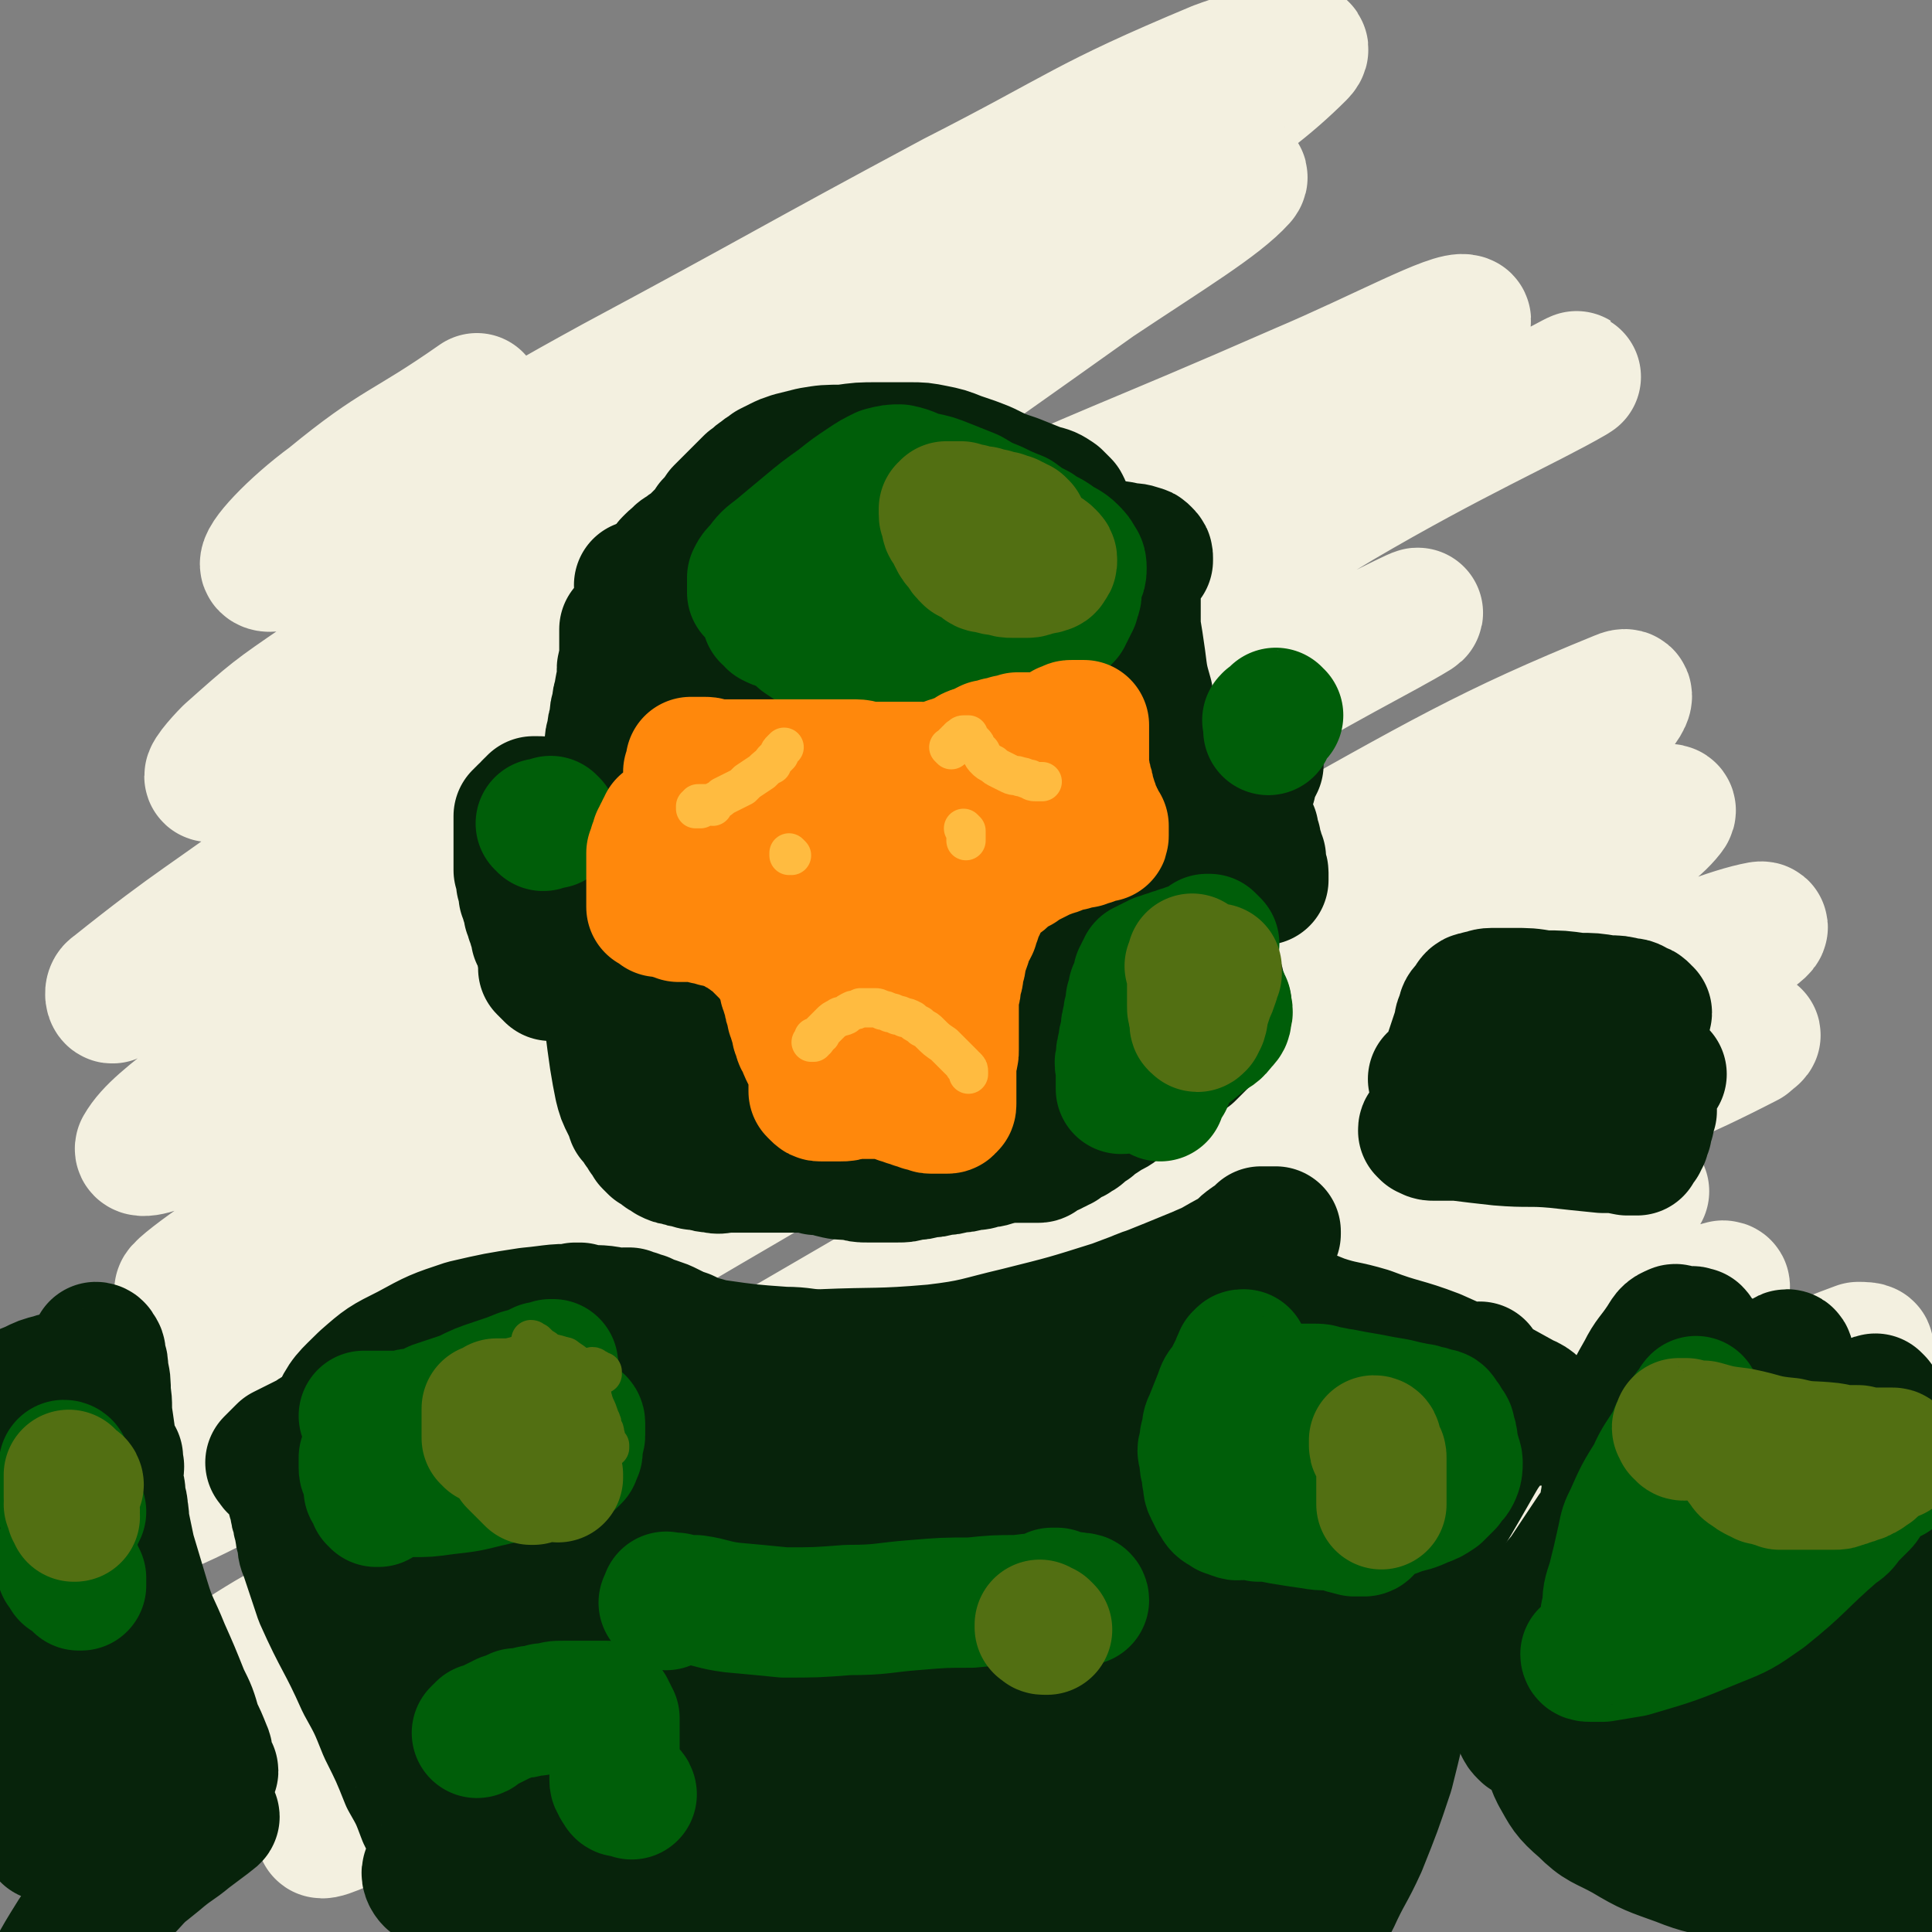 <svg viewBox='0 0 786 786' version='1.1' xmlns='http://www.w3.org/2000/svg' xmlns:xlink='http://www.w3.org/1999/xlink'><rect x="0" y="0" width="786" height="786" fill="#808080" stroke="none"/><g fill='none' stroke='#F3F0E0' stroke-width='53' stroke-linecap='round' stroke-linejoin='round'><path d='M638,627c0,0 -1,-1 -1,-1 0,0 0,0 0,0 -3,2 -4,1 -7,3 -22,9 -22,9 -44,19 -29,12 -29,13 -59,25 -24,10 -24,10 -48,20 -10,4 -10,5 -20,9 -17,7 -18,7 -35,15 -3,1 -3,1 -6,3 -2,1 -6,2 -5,2 3,-1 7,-2 13,-4 19,-8 19,-9 37,-18 35,-17 35,-17 69,-34 45,-23 45,-23 90,-46 45,-23 45,-22 90,-45 24,-13 27,-14 48,-26 1,-1 -2,-1 -4,-1 -19,7 -19,8 -38,15 -33,12 -33,11 -66,24 -40,15 -40,16 -80,33 -44,18 -44,18 -87,38 -41,20 -41,20 -81,41 -33,18 -33,18 -65,37 -10,6 -20,14 -19,14 2,-1 13,-9 26,-17 32,-22 32,-22 64,-43 42,-28 42,-29 85,-55 46,-28 46,-28 93,-54 40,-23 40,-24 82,-45 15,-8 23,-11 31,-13 3,0 -4,5 -9,7 -24,10 -25,10 -49,18 -42,15 -43,14 -84,28 -51,17 -51,16 -101,35 -51,19 -52,19 -102,41 -48,21 -48,21 -94,46 -33,18 -35,18 -64,40 -6,5 -11,15 -7,14 15,-2 23,-8 45,-18 21,-11 21,-12 41,-23 59,-34 60,-33 118,-68 69,-40 68,-41 137,-82 58,-34 58,-34 116,-67 10,-5 25,-11 20,-9 -15,5 -30,11 -60,23 -54,22 -55,21 -108,45 -124,55 -126,52 -246,114 -63,33 -100,60 -122,77 -9,8 31,-12 59,-27 69,-38 67,-41 135,-80 85,-50 85,-51 171,-99 73,-42 73,-43 148,-82 32,-17 33,-15 66,-32 1,-1 4,-3 3,-3 -23,8 -26,10 -51,19 -61,23 -62,21 -122,45 -80,31 -81,30 -159,64 -74,32 -74,33 -146,69 -48,25 -48,25 -94,53 -25,15 -25,15 -48,33 -4,4 -10,12 -6,11 24,-8 33,-12 63,-28 79,-41 78,-42 155,-86 95,-55 94,-57 189,-112 78,-45 78,-46 159,-87 29,-15 51,-23 62,-25 6,-1 -13,11 -28,19 -47,22 -48,20 -95,41 -73,31 -73,30 -145,61 -75,34 -75,33 -150,69 -60,28 -60,29 -119,60 -35,18 -35,19 -70,39 -10,6 -19,12 -19,13 0,0 11,-6 21,-12 59,-34 59,-34 118,-68 98,-57 98,-57 196,-114 85,-49 85,-48 169,-99 43,-26 75,-42 85,-55 6,-7 -27,7 -53,16 -70,23 -70,22 -138,48 -86,33 -87,33 -171,70 -71,31 -70,32 -140,67 -47,24 -47,24 -92,51 -25,15 -27,15 -49,33 -3,3 -5,12 -1,10 38,-13 44,-17 85,-39 94,-50 93,-52 184,-105 108,-63 106,-67 215,-128 68,-38 86,-49 140,-71 9,-4 -5,14 -16,19 -50,26 -53,22 -105,44 -70,29 -71,28 -140,59 -116,51 -116,50 -231,104 -40,19 -77,42 -79,42 -1,0 37,-20 73,-42 85,-52 85,-53 170,-107 83,-53 82,-55 166,-107 39,-24 66,-37 79,-45 6,-4 -21,10 -41,20 -55,26 -56,24 -111,51 -71,34 -71,34 -141,71 -62,34 -62,34 -122,71 -36,22 -35,24 -70,48 -9,6 -18,13 -18,14 -1,1 8,-6 16,-11 56,-39 56,-39 111,-77 92,-65 91,-67 185,-130 79,-53 79,-53 160,-102 46,-27 76,-40 95,-51 8,-5 -20,11 -40,20 -63,28 -64,27 -127,55 -85,39 -87,36 -170,79 -70,36 -70,38 -138,80 -42,26 -42,26 -82,55 -14,11 -22,17 -26,24 -1,3 9,0 16,-4 58,-33 58,-34 114,-70 101,-64 100,-66 201,-130 79,-50 81,-48 160,-99 24,-16 52,-33 48,-34 -5,-2 -34,14 -67,28 -73,32 -73,30 -145,63 -81,38 -81,38 -160,79 -32,17 -32,17 -64,36 -41,24 -41,25 -82,50 -16,10 -17,13 -32,20 -1,1 -2,-3 0,-4 35,-28 37,-27 73,-54 90,-65 90,-65 180,-129 73,-52 74,-52 147,-104 30,-20 50,-32 59,-42 4,-5 -18,4 -33,11 -59,28 -59,28 -117,59 -69,37 -69,36 -137,76 -45,27 -45,28 -88,58 -19,13 -19,13 -37,29 -4,4 -10,11 -7,10 13,-4 20,-9 39,-20 71,-44 71,-45 141,-91 82,-55 82,-56 163,-112 50,-35 74,-45 100,-71 7,-7 -18,-1 -34,5 -55,23 -54,26 -107,53 -69,37 -69,38 -138,75 -53,29 -52,31 -106,59 -17,9 -33,19 -36,16 -2,-2 11,-16 26,-27 28,-23 30,-20 60,-41 '/></g>
<g fill='none' stroke='#07230B' stroke-width='53' stroke-linecap='round' stroke-linejoin='round'><path d='M261,239c0,0 -1,-1 -1,-1 0,0 0,0 1,0 0,0 0,0 1,0 1,-1 1,-1 2,-1 1,-1 1,-1 3,-1 2,-1 2,-1 3,-1 4,-1 4,0 7,-1 7,0 7,0 14,0 12,-1 12,0 23,-1 14,-1 14,-1 27,-3 15,-1 15,-1 29,-3 13,-1 13,-1 26,-3 12,-1 12,-1 24,-2 8,-1 8,-1 17,-1 6,0 6,0 13,1 5,0 5,0 9,1 2,0 3,0 5,1 1,0 1,0 2,1 1,1 1,1 1,2 0,1 0,1 0,1 -1,1 -1,1 -1,1 -1,0 -1,0 -2,0 -1,0 -1,0 -1,0 -1,0 -1,0 -1,0 0,0 0,0 0,0 0,1 0,1 0,1 0,0 0,0 0,1 0,0 0,0 0,1 0,1 0,1 0,2 0,1 0,1 0,3 0,2 0,2 0,4 0,3 0,3 0,5 0,5 0,5 0,9 1,6 1,6 2,13 1,8 1,8 3,15 1,7 1,7 3,14 1,6 1,6 2,11 1,4 1,4 2,7 1,2 1,2 1,4 1,2 1,2 2,3 0,1 0,1 1,2 0,2 0,2 1,3 0,2 0,2 1,3 0,2 0,2 1,4 0,2 0,2 1,4 0,3 0,3 1,5 1,2 1,2 2,5 0,2 0,2 1,5 0,2 0,2 1,5 0,2 0,2 1,5 0,2 0,2 1,4 0,2 0,2 1,4 0,2 0,2 0,4 0,2 0,2 1,4 0,2 0,2 1,3 0,2 0,2 0,3 0,2 0,2 1,3 0,2 0,2 1,3 0,2 0,2 0,3 0,1 0,1 0,2 1,1 1,1 1,2 1,1 0,1 1,2 0,1 0,1 0,2 1,2 0,2 1,4 0,1 1,1 1,1 1,1 0,1 1,2 0,0 0,0 0,0 0,0 0,0 0,0 0,1 0,1 0,1 0,0 0,0 0,1 -1,0 -1,0 -1,1 -1,0 -1,0 -1,1 -1,0 -1,0 -1,1 -1,0 -1,0 -1,1 0,1 0,1 -1,1 0,1 0,1 -1,2 0,1 0,1 -1,2 0,1 0,1 -1,2 -1,1 -1,1 -2,2 -1,1 -1,1 -2,2 -2,2 -2,2 -3,3 -2,1 -2,1 -4,3 -2,1 -2,1 -4,3 -3,2 -3,1 -5,3 -3,2 -3,2 -5,4 -3,2 -3,2 -5,4 -3,2 -3,2 -5,4 -2,1 -1,1 -3,2 -2,1 -2,1 -5,3 -2,1 -2,1 -4,3 -2,1 -2,1 -4,3 -1,1 -2,1 -3,2 -2,1 -2,0 -3,1 -1,1 -1,1 -2,2 -1,0 -1,0 -2,1 -1,0 -1,0 -2,1 -1,0 -1,0 -2,0 0,0 0,1 -1,1 0,0 0,0 -1,0 0,1 0,1 -1,1 0,1 0,1 -1,1 0,0 0,0 -1,0 0,0 0,0 -1,0 0,0 -1,0 -1,0 -1,0 -1,0 -2,0 -1,0 -1,0 -2,0 -1,0 -1,0 -2,0 -1,0 -1,0 -2,0 -2,0 -2,0 -3,0 -2,1 -2,1 -3,1 -2,1 -3,1 -5,1 -2,1 -2,1 -5,1 -3,1 -3,1 -6,1 -3,1 -3,1 -6,1 -3,1 -3,1 -6,1 -3,1 -3,1 -6,1 -3,1 -3,1 -6,1 -3,0 -3,0 -6,0 -3,0 -3,0 -6,0 -3,0 -3,0 -6,-1 -5,0 -5,0 -9,-1 -3,-1 -3,-1 -6,-1 -3,-1 -3,-1 -6,-1 -3,0 -3,0 -6,0 -3,0 -3,0 -6,0 -3,0 -3,0 -6,0 -3,0 -3,0 -6,0 -3,0 -3,0 -6,0 -3,0 -3,1 -6,0 -2,0 -2,0 -5,-1 -3,0 -3,0 -5,-1 -2,0 -2,0 -4,-1 -2,0 -2,0 -4,-1 -1,-1 -2,-1 -3,-2 -1,-1 -1,-1 -3,-2 -1,-1 -1,-1 -2,-2 -1,-2 -1,-2 -2,-3 -1,-2 -1,-2 -2,-3 -1,-2 -1,-2 -3,-4 -1,-3 -1,-3 -2,-5 -2,-4 -2,-4 -3,-8 -1,-5 -1,-5 -2,-11 -1,-7 -1,-7 -2,-15 -1,-7 -1,-7 -1,-14 -1,-6 -1,-6 -1,-13 0,-7 0,-7 0,-14 0,-6 0,-6 0,-12 0,-6 1,-6 1,-12 0,-5 0,-5 0,-11 0,-2 0,-2 0,-5 0,-5 0,-5 0,-10 0,-4 0,-4 0,-9 0,-3 0,-3 0,-7 0,-2 0,-2 1,-5 0,-3 0,-3 1,-6 0,-2 0,-2 1,-5 0,-3 0,-3 1,-6 0,-2 0,-2 1,-5 0,-2 0,-2 1,-4 0,-2 0,-2 0,-4 0,-1 0,-1 0,-2 0,-1 1,-1 1,-2 0,-1 0,-1 0,-2 0,-2 0,-2 0,-3 0,-1 0,-1 0,-3 0,-1 0,-1 0,-2 0,-1 0,-1 0,-2 0,0 0,0 0,-1 0,-1 0,-1 0,-1 0,0 1,0 1,0 0,0 0,0 0,0 1,0 1,0 1,0 1,0 1,0 1,0 0,0 0,0 0,0 '/><path d='M240,392c0,0 0,-1 -1,-1 0,0 1,0 1,0 0,-1 0,-1 0,-1 0,-1 0,-1 0,-2 0,-1 0,-1 0,-2 0,-1 0,-1 0,-2 0,0 0,0 0,0 0,-1 1,-1 1,-1 1,0 1,0 1,0 0,0 0,0 1,0 1,1 1,1 1,1 2,1 2,1 3,1 3,1 3,1 5,1 4,1 4,2 7,2 7,1 7,1 13,2 8,1 8,1 15,1 6,1 6,1 12,1 4,1 4,0 8,1 2,1 3,1 4,2 1,0 2,1 2,2 0,1 -1,1 -1,2 -1,2 -1,2 -2,3 -1,2 -1,2 -2,4 -1,2 -1,2 -2,4 -1,2 -1,2 -2,5 0,2 0,2 -1,5 0,2 0,2 0,5 0,3 0,3 1,5 0,3 0,3 1,6 0,2 0,2 1,4 0,2 0,2 1,3 0,2 0,2 0,3 0,1 0,1 0,2 0,1 1,1 0,1 0,1 0,1 -1,1 0,0 0,0 -1,-1 -1,-1 -1,-1 -3,-2 -1,-1 -1,-1 -3,-3 -3,-4 -3,-4 -7,-8 -4,-6 -4,-6 -9,-12 -3,-6 -3,-6 -7,-12 -2,-3 -1,-4 -4,-7 -1,-1 -3,-2 -3,-1 -2,3 -1,4 -2,8 0,4 0,4 -1,8 0,4 0,4 -1,7 0,2 0,2 0,4 '/><path d='M404,443c0,0 -1,-1 -1,-1 0,0 0,1 0,1 0,0 -1,0 -1,-1 0,0 0,0 0,-1 1,0 1,0 1,-1 1,0 1,0 1,-1 1,-1 1,-1 1,-3 1,-2 1,-2 1,-4 1,-2 1,-2 2,-5 1,-4 1,-4 2,-7 1,-4 1,-4 2,-7 1,-4 1,-4 2,-7 1,-3 1,-3 2,-6 1,-3 1,-3 2,-6 1,-2 1,-2 2,-3 1,-2 1,-2 3,-4 1,-1 1,-1 2,-2 2,0 2,0 3,-1 2,0 2,0 4,0 2,0 2,0 4,0 3,0 3,0 5,0 3,0 3,0 5,0 2,0 2,0 5,0 1,0 1,0 3,0 2,0 2,0 3,0 1,0 1,0 2,0 1,0 1,0 2,0 0,0 0,0 0,0 1,2 1,2 2,4 0,2 0,2 -1,3 -1,6 -1,6 -3,11 -4,8 -4,8 -8,15 -3,6 -3,6 -7,13 -2,4 -2,4 -4,8 -1,2 -1,2 -1,5 -1,1 0,1 0,2 0,1 0,1 0,1 0,0 1,-1 0,-1 -1,0 -1,0 -2,1 -4,1 -4,1 -7,2 -6,1 -6,2 -12,3 -5,1 -5,1 -11,2 -4,0 -4,1 -8,1 -1,0 -2,0 -2,-1 0,0 1,-1 2,-1 2,-1 2,-1 4,-2 2,-1 2,-1 3,-2 '/><path d='M253,320c0,0 0,-1 -1,-1 0,0 1,0 1,0 0,0 0,0 -1,0 0,0 0,0 0,0 1,0 1,0 1,-1 0,0 0,0 1,-1 1,0 1,0 3,-1 3,0 3,0 6,0 7,-1 7,-1 13,-1 9,-1 9,0 19,-1 11,-1 11,-1 22,-3 12,-2 12,-2 23,-4 6,-1 6,-1 11,-2 10,-1 10,-1 20,-2 8,-1 8,-1 16,-2 8,0 8,0 16,-1 7,-1 7,-1 14,-2 6,0 6,0 12,-1 6,-1 6,-1 12,-3 5,-1 5,-1 10,-3 3,-1 3,-1 7,-3 2,-2 2,-2 4,-4 1,-1 2,-1 2,-3 0,-1 1,-1 0,-2 -3,-1 -3,-1 -6,-1 -19,0 -19,1 -38,2 -14,0 -14,0 -29,0 -12,1 -12,1 -24,1 -9,0 -9,-1 -17,-2 -7,-1 -7,-1 -13,-3 -4,-1 -4,-1 -8,-3 -3,-1 -3,-1 -6,-1 -4,0 -4,0 -8,1 -5,1 -5,2 -10,3 -5,1 -5,1 -10,2 -3,1 -4,0 -7,1 -1,1 -1,1 -2,2 0,0 0,0 0,0 2,0 2,0 4,0 5,-1 5,-1 9,-2 12,-2 12,-2 23,-4 20,-3 20,-3 39,-6 10,-2 10,-2 21,-3 22,-2 22,-2 45,-4 4,0 4,0 8,0 4,0 4,0 8,0 1,0 1,0 1,0 -2,1 -3,0 -5,0 -5,0 -5,0 -9,0 -7,1 -7,0 -15,1 -9,1 -9,1 -19,2 -12,1 -12,1 -24,2 -14,2 -14,2 -28,3 -11,1 -11,1 -23,2 -10,1 -10,2 -20,2 -7,0 -7,0 -14,-1 -2,0 -3,0 -4,-1 0,0 1,-1 2,-2 3,-1 3,-1 5,-1 7,-1 7,-1 14,-2 12,-1 12,-1 23,-3 17,-2 17,-2 34,-4 17,-1 18,-1 35,-3 14,-1 14,-1 28,-2 8,-1 8,-1 16,-2 2,0 4,0 4,0 -2,1 -5,1 -9,2 -21,3 -21,2 -42,5 '/><path d='M254,539c0,0 -1,-1 -1,-1 0,0 0,0 0,0 0,0 0,0 0,-1 0,0 0,0 0,-1 0,0 0,0 0,-1 0,0 0,0 0,0 1,-1 0,-1 1,-1 0,0 0,0 1,0 1,0 1,0 1,0 2,1 2,1 3,1 1,1 1,1 3,1 2,1 2,1 5,2 3,1 3,1 5,2 4,2 4,2 7,3 4,2 4,2 8,3 4,2 4,2 7,3 5,2 5,2 10,3 6,2 6,2 12,2 9,1 9,2 18,1 12,0 12,-1 24,-2 12,-2 12,-2 25,-4 12,-2 12,-2 25,-5 11,-2 11,-3 22,-6 10,-3 10,-2 20,-6 8,-2 8,-3 16,-6 7,-2 7,-2 14,-5 6,-3 6,-3 13,-6 5,-2 5,-2 10,-4 4,-1 4,-1 8,-3 2,-1 2,-1 5,-3 0,0 0,0 1,-1 1,-1 1,-1 2,-2 0,0 0,0 0,-1 0,0 0,0 -1,0 -1,0 -1,0 -2,0 -1,0 -1,0 -1,0 -1,0 -1,0 -2,0 0,0 0,0 -1,1 0,0 0,0 -1,1 0,0 0,0 -1,1 -1,1 -1,0 -2,1 -3,2 -3,3 -6,5 -8,4 -8,5 -16,8 -17,7 -17,7 -33,13 -19,6 -19,6 -39,11 -17,4 -17,5 -34,7 -23,2 -23,1 -46,2 -7,0 -7,-1 -15,-1 -14,-1 -14,-1 -28,-3 -7,0 -7,0 -14,-1 -6,-1 -6,-1 -13,-2 -5,-1 -5,-1 -11,-3 -4,-1 -4,-1 -9,-3 -3,-1 -3,-1 -6,-2 -1,0 -1,0 -3,-1 -1,-1 0,-1 -1,-2 0,0 0,0 0,0 0,0 0,0 1,0 0,0 0,0 1,0 0,0 0,0 0,0 0,0 0,0 0,0 0,-1 0,-1 0,-1 0,0 0,0 0,0 0,0 0,0 0,0 -1,0 -1,0 -1,0 0,0 0,0 -1,0 0,0 0,0 0,0 0,1 0,1 0,1 0,1 -1,0 -1,1 -1,0 -1,0 -1,1 -1,0 -1,0 -1,0 -1,1 -1,1 -1,1 -2,1 -2,1 -3,1 -3,1 -3,1 -6,2 -5,1 -5,1 -10,3 -7,2 -7,2 -14,4 -7,2 -7,2 -15,5 -6,2 -6,2 -13,5 -5,3 -5,3 -11,5 -4,2 -4,2 -8,4 -3,2 -3,2 -7,4 -1,1 -1,0 -3,2 0,0 0,1 -1,2 0,0 0,0 0,1 0,0 0,0 0,1 0,1 1,1 0,1 0,1 0,0 -1,1 0,0 0,0 0,0 -1,1 -1,1 -2,1 0,1 0,1 -1,1 0,0 0,1 0,1 -1,0 -1,0 -2,1 -2,0 -2,0 -3,1 -2,1 -2,1 -3,2 -2,1 -2,1 -4,2 -2,1 -2,1 -4,2 -2,1 -2,1 -4,2 -1,1 -1,1 -2,2 -1,1 -1,1 -2,2 0,0 0,0 -1,1 0,0 1,0 1,1 0,0 0,1 1,1 1,1 1,1 2,2 2,3 2,3 3,5 1,2 1,2 2,3 0,2 0,2 0,3 1,2 1,2 1,3 0,2 0,2 1,4 0,2 0,2 1,5 0,2 0,2 1,5 0,2 0,3 1,5 3,9 3,9 6,18 8,18 9,17 17,35 5,9 5,9 9,19 5,10 5,10 9,20 4,7 4,7 7,15 3,6 3,6 6,12 3,4 3,4 5,8 2,3 3,2 5,5 1,2 1,2 3,4 0,1 0,1 1,2 1,1 1,1 2,2 0,0 1,0 1,0 1,-1 1,-1 1,-1 1,-1 0,-1 0,-2 0,0 0,0 0,-1 0,-1 1,-1 0,-2 0,-1 0,-1 -1,-2 0,-2 0,-2 -1,-3 0,-3 0,-3 -1,-6 -2,-4 -1,-4 -3,-8 -4,-9 -4,-9 -8,-18 -5,-14 -5,-14 -11,-27 -7,-15 -6,-15 -13,-30 -6,-14 -7,-13 -13,-27 -5,-13 -6,-13 -9,-26 -3,-11 -4,-11 -4,-22 1,-10 0,-11 4,-20 4,-9 5,-9 12,-16 8,-7 8,-7 18,-12 11,-6 11,-6 23,-10 13,-3 13,-3 26,-5 11,-1 11,-2 22,-1 9,0 9,0 17,2 6,2 7,2 10,6 2,3 2,4 0,8 -2,5 -3,5 -7,9 -2,3 -2,3 -6,5 -7,5 -7,5 -16,9 -10,5 -10,4 -20,9 -10,5 -10,5 -20,10 -7,4 -7,5 -15,9 -6,4 -7,4 -13,9 -5,3 -5,3 -9,7 -2,2 -2,2 -4,4 0,0 0,1 0,1 1,0 1,-1 2,-1 1,0 1,0 3,0 3,-1 3,0 5,-1 6,0 7,0 12,-1 36,-11 36,-10 71,-24 18,-7 18,-7 35,-17 9,-5 13,-9 16,-11 2,-1 -3,2 -6,4 -9,4 -9,4 -19,9 -16,8 -16,8 -33,16 -20,11 -20,11 -40,21 -15,8 -15,8 -31,17 -7,4 -8,4 -14,9 -1,0 -1,2 0,2 6,-1 7,-2 13,-4 15,-5 15,-5 29,-9 23,-7 23,-7 46,-13 26,-6 27,-6 53,-12 14,-3 14,-3 28,-5 27,-5 27,-6 54,-10 24,-4 25,-3 49,-7 12,-2 13,-1 25,-4 4,0 8,-2 7,-2 -1,-1 -5,-1 -11,0 -13,1 -13,1 -26,3 -23,4 -23,4 -46,9 -28,6 -28,7 -57,14 -28,8 -28,8 -57,16 -25,7 -25,7 -50,14 -19,5 -19,5 -37,11 -9,3 -9,3 -18,6 -4,1 -5,1 -8,3 0,0 0,1 1,1 2,0 2,0 5,-1 7,-1 8,-1 15,-2 16,-4 16,-5 33,-9 29,-8 29,-8 58,-17 36,-11 36,-11 71,-22 36,-12 36,-13 72,-25 30,-10 31,-9 61,-19 20,-7 20,-8 40,-14 7,-3 7,-3 15,-5 2,0 4,0 4,0 -1,1 -3,1 -5,1 -3,1 -3,1 -7,2 -5,1 -5,1 -10,2 -11,2 -11,2 -22,4 -24,5 -24,5 -49,11 -34,8 -34,8 -68,17 -30,8 -31,8 -60,18 -22,7 -21,8 -42,17 -11,4 -11,4 -22,9 -3,2 -3,1 -6,3 -2,1 -4,2 -4,3 1,1 4,1 7,1 13,-1 13,-1 26,-3 31,-5 31,-5 62,-11 42,-8 41,-10 83,-17 38,-6 38,-7 77,-11 24,-2 24,-2 48,-1 7,0 11,1 14,3 1,1 -2,3 -5,4 -14,3 -14,2 -29,4 -30,4 -30,3 -60,7 -78,10 -79,8 -156,22 -29,5 -29,6 -57,16 -26,10 -27,10 -50,24 -3,2 -5,5 -3,7 2,4 5,5 11,5 21,1 22,0 43,-3 39,-6 39,-7 78,-16 41,-9 41,-10 82,-19 32,-8 32,-8 65,-14 20,-4 20,-4 40,-6 8,-1 9,-1 16,0 1,0 2,2 1,2 -9,3 -10,2 -20,4 -29,4 -29,4 -58,8 -48,8 -48,8 -96,16 -46,8 -46,7 -92,18 -31,7 -30,9 -61,18 -9,3 -9,2 -19,6 -8,3 -8,3 -16,8 -1,1 -3,4 -2,4 8,3 11,3 21,3 33,-2 33,-2 66,-6 53,-7 53,-8 106,-16 49,-8 49,-9 99,-15 31,-4 31,-3 63,-5 11,0 12,0 23,1 3,1 5,2 4,3 -2,2 -5,3 -11,4 -18,2 -19,2 -37,3 -38,3 -38,2 -75,6 -43,4 -43,4 -86,9 -31,4 -31,4 -63,10 -13,2 -13,1 -26,5 -4,1 -6,2 -6,4 -1,1 2,2 4,3 10,2 10,3 21,3 30,1 31,1 61,-1 46,-2 46,-2 92,-7 39,-4 39,-5 78,-9 18,-2 18,-3 36,-3 2,0 5,2 4,3 -3,3 -5,4 -12,5 -20,5 -20,6 -41,9 -40,6 -40,4 -80,9 -23,3 -24,3 -47,6 -59,8 -60,7 -119,17 -23,3 -23,3 -45,10 -7,2 -8,2 -14,6 -1,1 0,3 1,4 4,1 5,1 9,1 26,-1 26,-1 52,-3 45,-4 45,-5 90,-9 44,-5 44,-5 89,-8 31,-3 31,-3 63,-3 18,0 18,1 37,3 10,1 10,2 20,5 4,1 10,1 9,3 -2,2 -7,3 -14,3 -19,1 -19,-1 -37,0 -64,3 -64,2 -127,7 -24,2 -24,3 -47,9 -9,2 -9,2 -17,6 -4,1 -5,2 -6,5 -1,1 0,2 2,3 6,1 7,1 14,1 19,0 19,0 38,-2 32,-3 32,-3 64,-6 31,-4 31,-4 62,-7 18,-1 18,-2 36,-2 4,0 7,0 8,2 1,1 -2,2 -5,3 -10,2 -10,2 -20,3 -22,2 -23,2 -45,3 -33,3 -33,2 -66,5 -33,3 -33,4 -65,9 -13,1 -13,2 -26,4 -11,2 -11,2 -22,5 -1,0 -2,2 -1,2 8,0 10,-1 19,-2 22,-2 22,-1 44,-4 29,-4 29,-5 58,-9 28,-4 28,-4 57,-7 20,-3 20,-3 41,-5 9,-1 9,0 18,-1 5,0 5,0 9,-1 1,0 1,0 2,0 '/><path d='M512,530c0,0 -1,-1 -1,-1 0,0 1,0 1,0 0,-1 -1,-1 0,-1 0,-1 0,-1 1,-1 0,0 0,0 1,0 0,0 0,0 0,0 1,0 1,0 2,0 1,1 1,1 2,1 1,1 1,1 2,1 2,1 2,1 3,2 3,1 3,1 5,2 5,2 5,2 10,4 9,3 9,2 19,5 13,5 14,4 27,9 18,8 18,8 36,18 5,2 4,3 8,6 1,1 2,1 2,2 0,1 0,1 -1,1 -1,0 -1,-1 -3,-1 -1,-1 -1,-1 -3,-1 -1,0 -1,0 -2,0 -1,0 -1,0 -1,0 -1,0 -1,0 -2,0 0,0 0,0 -1,0 -1,1 -1,1 -1,1 -1,1 -1,1 -2,1 0,1 0,1 -1,1 -2,2 -2,2 -4,5 -5,6 -5,6 -9,13 -8,14 -8,14 -16,27 -9,16 -10,16 -18,32 -8,16 -7,16 -14,32 -6,13 -6,13 -11,26 -3,9 -3,10 -5,19 -2,8 -2,8 -4,15 -2,6 -2,6 -3,12 -1,6 -1,6 -1,11 -1,5 -1,5 -1,10 0,4 0,4 0,8 0,3 1,3 1,6 1,2 1,2 1,4 1,1 1,1 1,2 1,0 1,-1 1,-1 1,-2 0,-2 1,-4 2,-5 2,-5 4,-9 3,-7 3,-7 7,-14 5,-11 6,-11 11,-22 6,-15 6,-15 11,-30 4,-16 4,-16 7,-31 3,-16 3,-16 5,-31 1,-14 0,-14 3,-28 2,-12 2,-12 5,-24 2,-6 2,-6 4,-12 1,-4 1,-4 3,-8 2,-8 3,-8 5,-15 2,-6 2,-6 4,-11 0,-3 1,-3 1,-5 0,0 -1,0 -2,1 -2,1 -2,1 -4,3 -1,1 -1,1 -2,2 -2,2 -2,2 -5,3 -4,1 -4,1 -8,1 -6,0 -6,-1 -12,-1 -5,0 -5,0 -10,0 -4,1 -5,0 -8,2 -10,7 -12,6 -18,15 -8,11 -7,13 -10,26 -1,6 0,6 0,12 1,7 1,7 3,14 1,6 1,6 3,13 1,6 1,6 3,13 1,7 1,7 2,14 1,6 1,6 1,12 0,7 0,7 0,14 -1,8 -1,8 -3,17 -1,7 -1,7 -3,14 -3,7 -3,7 -5,14 -2,5 -2,5 -4,10 -1,2 -1,3 -2,5 0,0 -1,-1 -1,-1 0,-5 0,-5 2,-10 3,-10 3,-10 7,-19 6,-14 6,-14 12,-27 7,-16 6,-16 14,-32 7,-14 7,-14 14,-29 5,-10 5,-10 10,-20 4,-7 3,-7 7,-14 0,-2 1,-2 1,-4 0,-1 0,-1 0,-3 -1,0 -1,0 -1,-1 '/><path d='M595,454c-1,0 -1,-1 -1,-1 -1,0 0,0 0,0 -1,0 -1,0 -1,0 -1,0 -1,0 -2,0 -1,0 -1,0 -1,0 -1,0 -1,0 -2,0 0,0 0,0 -1,-1 0,0 0,0 0,-1 0,0 0,0 0,-1 0,-1 0,-1 0,-2 0,-1 -1,-1 0,-3 0,-4 0,-4 1,-8 1,-3 1,-3 1,-6 1,-3 1,-3 2,-6 1,-3 1,-3 2,-6 1,-3 0,-3 2,-6 0,-2 0,-2 2,-4 1,-1 1,-2 2,-3 1,-1 2,0 3,-1 2,0 2,-1 5,-1 4,0 4,0 8,0 7,0 7,0 13,1 7,0 7,0 14,1 6,0 6,0 12,1 4,0 4,0 8,1 3,0 3,1 5,2 1,0 1,0 2,1 0,1 1,1 1,1 0,1 -1,1 -1,2 -1,2 -1,2 -1,4 -1,0 0,1 0,1 0,2 -1,2 0,4 0,2 0,2 1,5 0,2 0,2 1,5 0,2 0,2 1,5 0,3 0,3 1,5 0,3 0,3 0,5 0,2 0,2 0,4 -1,2 -1,2 -1,4 -1,2 -1,2 -1,4 -1,2 -1,2 -1,3 -1,1 -1,1 -1,2 -1,1 -1,1 -1,1 -1,1 -1,2 -1,2 -2,0 -2,0 -4,0 -5,-1 -5,-1 -10,-1 -10,-1 -10,-1 -19,-2 -11,-1 -11,0 -23,-1 -9,-1 -9,-1 -17,-2 -5,0 -5,0 -10,0 -2,0 -2,-1 -3,-1 -1,-1 -1,-1 -1,-1 0,-1 0,-1 1,-1 1,-1 1,-1 2,-1 2,-1 2,-2 5,-3 6,-2 6,-2 12,-4 11,-3 11,-3 23,-6 13,-3 14,-2 27,-4 10,-2 10,-2 20,-3 2,-1 2,0 5,-1 1,0 2,0 2,0 0,0 -1,0 -2,0 -3,1 -3,1 -5,1 -7,1 -7,1 -14,1 -12,1 -12,1 -24,1 -12,0 -12,0 -23,-1 -9,0 -9,0 -18,0 -4,0 -5,0 -7,0 0,0 1,-1 2,-1 5,0 5,1 9,0 16,-1 16,-2 31,-4 7,-1 7,-1 13,-3 3,-1 5,-2 6,-4 0,-1 -2,-1 -4,-2 -1,0 -1,0 -2,-1 '/><path d='M490,314c0,0 -1,-1 -1,-1 0,0 0,1 0,1 0,0 0,-1 0,-1 0,-1 0,-1 0,-1 0,-1 0,-1 0,-1 0,0 0,0 0,-1 0,0 0,0 0,0 0,0 0,0 0,0 0,0 0,0 1,0 0,0 0,0 1,1 0,0 0,0 1,1 1,1 1,1 2,1 1,1 1,1 2,2 1,1 1,1 2,2 1,1 1,1 2,2 1,0 1,0 2,1 1,1 1,1 1,2 1,1 1,1 1,2 1,1 1,1 1,2 0,1 0,1 1,2 0,1 1,1 1,3 1,2 1,2 1,3 1,2 1,2 2,4 0,2 0,2 1,4 0,2 0,2 1,4 0,2 0,2 1,3 0,2 0,2 0,3 0,2 1,2 1,3 0,1 0,1 0,2 0,0 0,0 0,1 0,0 -1,0 -1,0 0,-1 0,-1 -1,-1 0,-1 0,-1 -1,-2 -1,-1 -1,-1 -1,-2 -1,-1 -1,-1 -2,-2 -1,-1 -2,-1 -2,-2 -2,-3 -2,-3 -3,-7 0,-2 0,-2 1,-5 0,-3 0,-3 1,-6 0,-3 1,-3 2,-6 1,-3 1,-3 2,-6 0,-2 0,-2 1,-5 1,-1 1,-1 2,-3 0,0 0,0 0,-1 '/><path d='M295,327c0,0 -1,0 -1,-1 0,0 0,0 0,0 -1,-1 -1,-1 -1,-1 '/><path d='M230,332c0,0 -1,-1 -1,-1 0,0 0,0 0,0 0,0 -1,0 -1,0 0,0 0,1 -1,1 0,0 0,0 -1,0 0,0 0,1 -1,0 0,0 0,0 -1,-1 0,0 0,0 -1,-1 0,0 0,0 -1,-1 0,0 0,0 -1,-1 0,0 0,0 -1,-1 0,-1 0,-1 -1,-1 0,0 0,0 -1,0 0,0 0,0 -1,0 0,0 0,0 0,0 0,0 0,0 0,0 0,1 0,1 -1,1 0,0 0,0 -1,1 0,0 0,0 0,1 -1,1 -1,1 -1,1 0,0 0,0 -1,0 0,0 0,1 -1,1 0,0 0,0 0,0 0,1 0,1 -1,1 0,1 0,0 0,1 0,1 0,1 0,3 0,2 0,2 0,4 0,1 0,1 0,2 0,3 0,3 0,6 0,3 0,3 0,6 1,3 1,3 1,5 1,3 1,3 1,5 1,2 1,2 1,3 1,2 1,2 1,4 1,1 1,1 1,3 1,1 1,1 1,3 1,2 1,2 1,4 1,2 1,2 2,4 0,2 0,2 1,4 0,2 0,2 1,3 0,1 0,1 1,2 0,1 1,1 1,2 0,0 0,1 0,1 0,0 0,0 -1,-1 0,0 0,0 -1,-1 0,0 0,0 -1,-1 0,-2 0,-2 0,-3 0,-3 0,-3 0,-7 1,-5 1,-5 1,-11 0,-7 0,-7 1,-14 0,-7 0,-7 0,-14 0,-4 0,-4 0,-9 0,-2 0,-2 0,-5 0,-1 0,-2 0,-2 0,0 0,0 0,1 0,0 0,0 0,0 1,2 1,2 1,3 1,0 1,0 1,1 '/><path d='M278,233c0,0 -1,-1 -1,-1 0,0 0,0 -1,0 0,-1 0,-1 -1,-1 0,0 0,0 -1,-1 0,0 0,0 -1,0 0,0 -1,0 -1,-1 0,0 0,0 0,0 1,-1 1,-1 1,-1 1,-1 1,-1 2,-1 1,-2 1,-2 3,-3 2,-2 2,-1 4,-3 2,-2 2,-2 4,-4 2,-2 2,-2 3,-4 2,-2 2,-2 4,-5 2,-2 2,-2 4,-4 2,-2 2,-2 4,-4 2,-2 2,-2 4,-4 2,-1 2,-2 4,-3 2,-2 2,-1 4,-3 2,-1 2,-1 4,-2 2,-1 2,-1 5,-2 4,-1 4,-1 8,-2 6,-1 6,-1 13,-1 7,-1 7,-1 14,-1 7,0 7,0 13,0 5,0 5,0 10,1 5,1 5,1 10,3 6,2 6,2 11,4 6,3 6,3 12,5 5,2 5,2 10,4 4,1 4,1 7,3 2,2 2,2 3,3 1,2 1,2 1,3 0,2 -1,2 -1,3 -1,1 -1,1 -2,2 -1,1 0,1 -1,2 -1,0 -1,0 -1,1 0,0 0,0 0,1 0,1 0,1 0,1 0,1 0,1 0,1 0,1 0,0 0,0 1,0 1,0 1,0 0,-1 0,-1 0,-1 0,-1 0,-1 0,-1 0,-1 0,-1 -1,-2 0,-2 0,-2 -1,-3 -2,-2 -2,-2 -3,-3 -3,-2 -3,-2 -6,-4 -5,-2 -5,-3 -10,-4 -9,-1 -9,-1 -18,-1 -9,1 -9,1 -19,2 -7,1 -7,1 -15,2 -4,1 -4,2 -9,3 -3,1 -3,1 -5,3 -2,1 -2,1 -3,2 -1,1 -1,1 -2,2 0,1 -1,1 -1,1 0,1 1,1 1,2 '/><path d='M48,606c0,0 -1,0 -1,-1 0,0 0,0 0,0 0,-1 0,-1 0,-1 0,-2 0,-2 0,-3 0,-2 0,-2 0,-4 0,-2 1,-2 1,-3 0,0 0,-1 0,-1 0,0 0,0 0,1 0,1 0,1 0,2 1,1 0,1 0,3 0,2 0,2 0,5 1,2 1,2 1,5 0,2 1,2 1,5 1,5 0,5 1,9 1,8 2,7 3,15 3,8 3,8 5,17 1,4 1,4 2,9 3,9 3,9 6,19 3,8 4,7 7,15 3,6 3,6 6,12 2,4 2,4 4,7 1,2 2,2 2,3 1,0 1,1 0,1 0,-1 0,-1 -1,-1 0,-2 0,-2 0,-3 -1,-3 0,-3 -1,-5 -2,-5 -2,-5 -4,-9 -2,-7 -2,-7 -5,-13 -4,-10 -4,-10 -8,-19 -4,-10 -5,-10 -8,-20 -3,-10 -3,-10 -6,-20 -4,-19 -4,-19 -7,-39 -1,-7 -1,-7 -2,-14 -1,-6 0,-6 -1,-11 0,-5 0,-5 -1,-9 0,-3 0,-3 -1,-6 0,-2 0,-2 -1,-3 0,-1 -1,-1 -1,-1 0,0 0,0 0,1 0,1 0,1 0,3 0,1 0,1 -1,3 0,1 0,1 0,2 0,0 0,0 0,1 0,1 0,0 -1,1 0,0 1,1 0,1 0,0 0,0 0,0 0,0 0,0 -1,0 0,0 0,0 -1,0 0,0 0,0 -1,0 0,0 0,0 -1,0 -1,0 -1,0 -2,0 -1,0 -1,0 -2,0 -1,0 -1,0 -3,0 -2,0 -2,0 -5,1 -4,1 -4,1 -8,3 -5,2 -5,2 -10,5 -4,2 -5,1 -8,4 -1,1 0,1 0,3 0,0 0,0 0,1 0,1 0,1 0,2 0,0 0,0 0,1 0,1 0,1 0,2 2,3 2,3 3,5 5,6 6,5 10,10 6,6 6,6 11,12 5,5 5,5 9,10 4,5 4,6 7,11 3,6 3,6 5,12 2,8 2,8 3,16 1,8 0,8 0,17 1,8 0,8 0,15 1,8 1,8 1,17 0,6 0,6 1,13 1,5 1,5 1,11 1,3 1,3 2,6 0,1 1,1 1,2 1,0 1,0 1,0 0,-2 0,-2 -1,-5 0,-2 0,-2 0,-3 -1,-8 -2,-8 -3,-15 -2,-10 -2,-10 -4,-20 -2,-12 -2,-12 -4,-24 -2,-13 -3,-13 -5,-26 -1,-12 -2,-12 -3,-25 -1,-11 -1,-11 -2,-21 -1,-9 -1,-9 -2,-18 -1,-5 -1,-6 -2,-11 0,-1 -1,-1 -2,-1 -1,3 0,4 -1,8 0,8 0,8 -1,17 -1,22 -1,22 -3,45 0,13 -1,13 -2,26 0,23 0,23 0,46 1,10 1,10 1,19 1,6 1,6 2,12 0,2 1,3 1,4 1,0 1,-1 1,-2 0,-2 0,-2 0,-4 0,-2 0,-2 0,-3 0,-1 0,-1 0,-2 0,-1 0,-1 0,-1 0,-1 0,-1 0,-1 0,0 0,0 0,1 0,0 0,0 1,1 1,0 1,1 2,1 2,1 2,1 4,2 1,1 1,1 3,1 4,0 5,0 9,0 5,-1 5,-2 10,-4 5,-2 6,-2 10,-5 3,-3 3,-3 6,-6 1,-1 1,-2 2,-3 0,-1 1,-1 0,-1 0,0 0,0 -1,1 0,1 1,1 0,2 0,2 0,2 0,5 -1,4 -1,4 -3,9 -3,7 -3,7 -7,13 -6,9 -6,9 -13,18 -6,9 -6,8 -13,18 -5,8 -5,8 -10,17 -3,6 -3,6 -7,13 -1,3 -2,3 -4,7 0,0 0,1 0,1 1,0 1,-1 2,-2 1,-3 2,-3 3,-5 3,-6 2,-7 5,-12 6,-9 6,-9 13,-17 10,-12 10,-12 21,-22 8,-9 9,-8 18,-16 6,-5 6,-5 13,-10 2,-1 3,-2 3,-2 1,0 -1,1 -2,2 -4,3 -4,3 -8,6 -6,5 -6,4 -13,10 -6,5 -7,5 -13,12 -6,5 -6,5 -11,12 -4,6 -4,6 -8,13 -1,2 -1,2 -2,5 -1,4 -1,4 -2,9 0,2 -1,2 0,5 0,1 1,1 1,2 1,0 2,0 2,0 1,0 0,-1 0,-2 2,-7 2,-7 4,-14 '/><path d='M682,649c0,0 -1,-1 -1,-1 0,0 0,0 0,0 0,1 0,0 -1,1 0,0 -1,0 -1,1 0,1 0,1 0,2 -1,0 -1,0 -1,1 0,1 -1,1 -1,2 0,1 0,1 0,2 -1,1 -1,1 -1,2 -1,1 -1,2 -1,3 -1,1 -1,1 -2,2 -1,1 -1,1 -2,2 -1,1 -1,1 -2,1 -1,1 -1,1 -2,2 -1,0 -1,0 -2,0 -1,0 -1,0 -2,1 -1,0 -1,0 -1,1 -2,1 -2,1 -2,3 -2,2 -1,2 -2,5 -1,2 -1,2 -2,5 -1,3 -1,3 -2,5 -1,2 -1,2 -2,4 -1,1 -1,2 -2,1 -1,-1 -1,-2 -1,-4 -1,-6 0,-7 0,-13 1,-10 1,-10 2,-21 0,-10 0,-10 1,-20 1,-11 1,-11 1,-22 0,-4 0,-4 1,-8 0,-4 0,-4 0,-8 1,-4 0,-4 2,-9 2,-8 2,-8 5,-16 3,-8 3,-8 7,-15 3,-6 4,-6 8,-12 2,-3 2,-4 5,-5 1,-1 2,1 3,2 1,4 2,4 1,8 -1,11 -1,11 -5,21 -7,18 -8,18 -18,34 -6,9 -7,8 -14,17 -6,9 -6,9 -12,18 -6,7 -6,7 -10,15 -4,7 -4,7 -7,15 -2,6 -2,7 -3,14 -1,5 -1,5 0,11 0,3 1,3 2,6 1,2 1,2 2,3 1,1 1,1 2,1 1,0 1,-1 1,-2 1,-1 1,-1 2,-3 0,-2 0,-2 1,-3 0,-2 0,-2 1,-3 0,-1 0,-1 0,-2 0,-1 1,-1 1,-1 0,-1 0,-1 1,-1 0,0 0,0 0,0 0,0 0,0 0,1 0,0 0,0 0,1 0,1 0,1 0,2 0,2 -1,2 0,5 0,4 0,5 1,9 1,7 0,7 3,13 4,7 4,8 11,14 7,7 8,6 17,11 10,6 11,6 22,10 10,4 10,3 21,6 8,3 8,3 17,5 7,1 8,1 15,3 5,1 5,0 11,2 3,0 3,1 6,2 2,0 2,1 4,1 1,0 2,1 2,0 0,-1 0,-1 -1,-2 -2,-3 -2,-3 -3,-5 -4,-4 -4,-3 -7,-7 -5,-6 -5,-6 -9,-11 -7,-9 -7,-9 -12,-18 -6,-11 -6,-11 -12,-22 -6,-12 -6,-12 -11,-25 -5,-13 -5,-13 -10,-26 -4,-14 -4,-14 -8,-28 -3,-13 -3,-13 -5,-26 -2,-11 -3,-11 -3,-22 -1,-8 -1,-8 1,-16 2,-6 2,-7 6,-11 2,-3 3,-3 6,-3 3,0 4,0 7,2 4,3 3,3 7,7 1,2 1,3 3,5 3,6 4,6 6,13 2,8 2,8 3,17 0,11 0,11 -2,22 -3,13 -3,13 -7,26 -5,14 -5,14 -10,29 -5,13 -6,13 -10,27 -4,10 -5,9 -7,20 -3,11 -4,14 -4,23 -1,1 1,-2 2,-4 5,-18 5,-19 10,-37 3,-12 3,-12 7,-24 3,-13 3,-13 6,-26 2,-13 2,-13 5,-26 3,-12 3,-12 5,-25 2,-9 2,-9 4,-18 1,-9 1,-9 4,-17 1,-7 1,-7 4,-13 1,-2 2,-4 3,-4 1,0 1,2 1,4 0,4 0,5 -1,9 -2,9 -1,9 -4,18 -3,12 -4,11 -8,23 -4,14 -5,14 -7,27 -3,13 -4,13 -4,27 -1,12 0,12 1,24 0,10 1,10 2,20 2,9 2,9 4,18 1,5 1,5 3,11 1,4 1,4 3,9 0,1 0,2 1,3 1,1 2,1 4,1 2,-2 3,-3 5,-6 4,-7 4,-7 8,-15 5,-9 6,-9 11,-19 6,-11 6,-11 10,-22 4,-11 3,-11 6,-21 2,-10 2,-10 3,-20 1,-8 0,-8 0,-15 0,-5 0,-5 -1,-10 -1,-3 -1,-3 -2,-5 0,-1 -1,-1 -1,0 -1,0 0,0 0,1 0,1 -1,1 0,3 0,5 0,5 1,10 0,7 0,7 0,15 -1,14 -1,14 -1,28 0,19 -1,19 -1,38 0,18 0,18 0,36 -1,13 0,13 0,27 0,7 0,7 0,15 0,3 0,3 0,7 0,0 0,1 0,1 0,-2 0,-2 0,-4 0,-7 -1,-7 0,-13 0,-10 0,-10 1,-19 1,-14 2,-14 3,-27 2,-16 2,-16 3,-32 1,-17 1,-17 1,-33 0,-15 0,-15 0,-29 0,-7 0,-7 0,-13 0,-11 -1,-11 -1,-22 -1,-7 -1,-7 -1,-15 -1,-5 -1,-5 -1,-10 -1,-3 -1,-3 -1,-6 -1,-1 -1,-1 -1,-1 -1,0 -1,1 -1,2 -1,1 0,1 0,3 0,2 0,2 0,4 -1,1 0,2 -1,3 -1,3 -1,4 -3,5 -3,2 -4,1 -7,0 -15,-2 -15,-1 -29,-5 -7,-2 -8,-2 -14,-6 -6,-4 -6,-4 -10,-9 -4,-4 -3,-5 -6,-10 -2,-3 -2,-3 -3,-7 -1,-3 -1,-3 -1,-5 0,-1 0,-2 0,-2 0,-1 1,0 2,0 1,1 1,2 2,3 3,3 3,3 7,6 7,6 7,6 14,11 9,7 9,7 19,14 9,6 9,6 19,11 6,4 7,4 13,7 2,1 2,1 4,3 1,1 1,1 3,3 0,0 0,0 0,1 0,1 0,1 0,2 0,1 -1,0 -1,1 0,2 -1,2 0,4 0,4 0,4 1,8 1,6 2,6 4,12 1,10 2,10 2,20 0,11 -1,12 -3,23 -2,10 -2,10 -5,20 -3,11 -3,11 -7,22 -3,9 -3,9 -7,18 -4,7 -4,7 -8,14 -3,4 -3,4 -6,9 -2,1 -2,3 -4,3 -2,0 -2,-1 -3,-3 -3,-4 -3,-4 -5,-9 -4,-8 -3,-8 -6,-16 -4,-10 -5,-10 -8,-20 -4,-12 -3,-13 -5,-26 -2,-14 -2,-15 -3,-29 0,-13 1,-13 1,-25 0,-10 0,-10 1,-20 0,-4 0,-7 1,-9 0,-1 0,2 0,4 0,5 0,5 0,10 -1,10 -2,10 -3,20 -2,15 -2,15 -4,30 -2,14 -2,14 -5,29 -3,11 -3,11 -5,22 -1,4 -1,4 -1,9 -1,3 -1,7 -1,6 -1,0 -1,-4 -1,-8 1,-10 1,-10 2,-19 2,-12 2,-12 5,-24 4,-14 5,-13 9,-27 4,-11 4,-11 7,-22 2,-8 5,-9 4,-16 -1,-3 -4,-2 -7,-4 '/></g>
<g fill='none' stroke='#005E09' stroke-width='53' stroke-linecap='round' stroke-linejoin='round'><path d='M149,577c0,0 -1,-1 -1,-1 0,0 0,0 0,0 1,0 1,0 1,0 1,0 1,0 1,0 1,0 1,0 2,0 2,0 2,0 3,0 2,0 2,0 4,0 2,0 2,0 5,0 3,-1 3,-1 5,-1 4,-1 4,-1 8,-3 6,-2 6,-2 12,-4 6,-3 6,-3 12,-5 6,-2 6,-2 11,-4 4,-1 4,-1 8,-3 2,0 2,0 4,-1 1,0 1,0 1,0 0,0 0,0 0,0 0,0 -1,0 -1,0 0,1 0,1 0,1 1,1 1,1 1,1 1,1 0,1 0,1 0,1 0,1 0,1 0,1 0,1 0,2 0,1 0,1 0,2 0,0 0,0 -1,1 0,1 0,1 0,1 0,1 0,1 0,2 0,1 0,1 1,2 0,1 0,1 1,2 1,1 1,1 2,2 1,1 1,1 2,2 1,1 1,1 2,2 0,0 0,0 0,0 1,0 1,0 2,0 0,0 0,0 1,1 0,0 1,0 1,1 0,0 0,0 0,1 0,0 0,0 0,1 0,0 0,0 0,1 0,1 0,1 0,2 0,1 -1,1 -1,2 0,1 0,1 0,2 0,1 0,1 0,2 0,1 0,1 -1,2 0,0 0,1 0,1 -1,1 -1,1 -1,1 -1,1 -1,1 -2,1 -2,1 -2,1 -4,1 -6,1 -6,1 -12,3 -8,2 -8,2 -17,4 -8,2 -8,2 -17,3 -7,1 -7,1 -14,1 -5,0 -5,1 -10,0 -3,0 -4,0 -7,-1 0,0 1,0 1,0 0,1 0,1 1,1 0,1 0,1 1,1 0,1 1,1 1,1 0,1 0,1 0,1 0,1 0,1 0,1 0,0 0,0 -1,0 0,0 0,0 0,0 0,0 0,0 0,0 0,-1 0,-1 -1,-1 0,-1 0,-1 0,-2 -1,-1 -1,-1 -1,-2 -1,-2 -1,-2 -1,-3 -1,-2 -1,-2 -1,-3 -1,-2 -1,-2 -1,-3 0,-1 0,-1 0,-2 0,-1 0,-1 0,-2 1,-2 1,-2 2,-3 3,-2 3,-2 5,-3 3,-2 3,-2 6,-3 '/><path d='M515,563c0,0 0,-1 -1,-1 0,-1 0,-1 0,-1 -1,0 -1,0 -2,-1 -1,-1 -1,-1 -2,-2 -1,-1 -1,-2 -2,-3 -1,-1 -1,-1 -2,-2 0,0 0,-1 0,-1 0,-1 0,-1 0,-1 0,0 0,0 0,0 -1,0 -1,0 -1,1 -1,0 -1,0 -1,1 -1,1 -1,2 -1,3 -1,1 -1,1 -2,3 -1,2 -1,2 -2,4 -2,2 -2,2 -3,5 -2,5 -2,5 -4,10 -1,2 -1,2 -1,5 -1,2 -1,2 -1,5 -1,2 -1,2 0,5 0,3 0,3 1,6 0,1 0,1 0,2 1,3 0,3 1,5 1,2 1,2 2,4 1,1 1,2 2,3 1,1 2,1 3,2 2,0 2,1 3,1 2,1 2,0 4,0 3,0 3,0 6,1 4,0 4,0 9,1 6,1 6,1 13,2 5,1 5,0 10,1 3,1 3,1 7,2 2,0 2,0 4,0 0,0 1,0 1,-1 0,0 -1,0 -1,-1 1,-1 1,-1 2,-1 3,-2 2,-2 5,-3 4,-2 4,-1 8,-3 4,-1 5,-1 9,-3 3,-1 3,-1 6,-3 2,-2 2,-2 4,-4 1,-2 2,-2 3,-4 1,-2 1,-3 1,-5 0,-2 -1,-2 -1,-4 -1,-2 -1,-2 -1,-4 0,-2 0,-2 -1,-4 0,-2 0,-2 -1,-3 -1,-2 -1,-2 -2,-3 -1,-2 -1,-2 -3,-2 -2,-1 -2,-1 -4,-1 -2,-1 -2,-1 -3,-1 -5,-1 -5,-1 -9,-2 -6,-1 -6,-1 -11,-2 -6,-1 -6,-1 -11,-2 -3,0 -3,-1 -7,-1 -2,-1 -2,-1 -5,-1 -1,0 -1,0 -2,0 0,0 0,0 -1,0 0,0 0,0 0,0 -1,0 -1,0 -1,0 -1,0 -1,0 -1,0 0,1 0,1 0,1 0,1 0,1 0,1 0,1 1,1 1,1 2,1 2,1 3,1 4,2 4,1 8,3 7,2 7,2 14,5 7,3 7,4 14,7 4,3 5,2 9,5 2,1 2,2 3,4 1,1 1,1 0,2 -1,0 -1,0 -2,0 -2,1 -2,0 -4,1 -5,1 -5,1 -10,2 -3,0 -3,0 -6,1 -3,0 -3,1 -5,2 -2,0 -2,0 -4,1 -2,1 -2,1 -4,2 -1,0 -1,0 -3,1 -1,1 -1,1 -2,2 -1,0 -1,0 -1,1 0,0 0,1 0,1 0,0 0,0 0,0 '/><path d='M271,653c0,0 0,0 -1,-1 0,0 1,0 1,0 0,0 0,0 0,-1 0,0 0,0 0,0 0,-1 0,-1 0,-1 0,-1 0,0 1,0 2,0 2,0 3,0 4,1 4,1 8,1 7,1 7,2 15,3 11,1 11,1 21,2 13,0 13,0 26,-1 14,0 14,-1 27,-2 12,-1 12,-1 23,-1 10,-1 10,-1 19,-1 8,-1 8,-1 16,-1 4,0 4,-1 9,0 1,0 2,0 2,1 0,0 0,0 -1,0 -1,0 -1,0 -3,0 -1,0 -1,0 -3,0 -1,0 -1,0 -3,0 -1,0 -1,0 -1,-1 -1,0 -1,0 -2,-1 0,0 0,0 0,0 0,-1 0,-1 0,-1 0,0 0,0 0,0 0,0 0,0 1,0 0,0 0,0 1,0 0,0 0,0 0,0 '/><path d='M257,730c0,0 0,-1 -1,-1 0,0 0,0 0,0 0,0 0,0 0,0 -1,0 -1,0 -1,0 -1,0 -1,0 -1,0 0,0 0,0 -1,0 0,0 0,0 0,0 -1,0 -1,-1 -1,-1 -1,-1 -1,-1 -1,-2 -1,-1 -1,-1 -1,-2 0,-2 0,-2 0,-3 0,-2 0,-2 0,-3 0,-2 0,-2 0,-4 0,-2 0,-2 0,-3 0,-2 0,-2 0,-4 0,-1 0,-1 0,-3 0,-1 0,-1 0,-3 0,-1 0,-1 0,-2 -1,-1 -1,-1 -1,-2 -1,-1 -1,-1 -1,-2 -1,0 -1,-1 -1,-1 -1,0 -1,0 -2,0 -1,0 -1,0 -2,0 -1,0 -1,0 -2,0 -2,0 -2,0 -3,0 -2,0 -2,0 -4,0 -3,0 -3,0 -5,0 -3,0 -3,0 -5,1 -1,0 -1,0 -3,0 -2,1 -2,1 -5,1 -3,1 -3,1 -6,1 -2,1 -2,1 -5,2 -2,1 -2,1 -4,2 -2,1 -2,1 -4,2 -1,0 -1,0 -2,1 0,0 -1,1 -1,1 0,0 1,0 1,-1 1,0 1,0 1,-1 '/><path d='M659,667c0,0 0,-1 -1,-1 0,0 0,0 0,0 0,-1 0,-1 -1,-1 0,0 0,0 -1,0 0,-1 0,0 -1,-1 0,0 0,0 -1,-1 0,0 -1,0 -1,-1 0,-1 0,-1 0,-2 0,-3 0,-3 1,-6 0,-5 0,-5 2,-11 2,-8 2,-8 4,-17 1,-5 1,-5 3,-9 4,-9 4,-9 9,-17 3,-7 4,-7 8,-14 2,-5 2,-5 5,-9 2,-3 2,-3 4,-5 0,-1 1,-2 1,-2 0,0 0,1 0,1 -1,1 -1,1 -1,2 0,1 0,1 0,2 0,1 0,1 1,1 0,1 0,1 1,2 1,1 1,1 3,2 3,1 3,1 7,3 7,2 7,2 14,4 8,3 8,3 17,5 8,2 8,2 17,4 6,1 6,1 13,3 2,0 3,0 6,1 1,0 1,1 2,1 0,0 0,-1 0,-1 0,-1 0,-1 0,-1 0,-1 0,-1 -1,-1 0,0 -1,0 -1,0 0,0 0,1 0,1 -1,1 -1,1 -1,1 -1,1 -1,1 -1,2 -1,1 -1,1 -2,2 -1,1 -1,1 -2,2 -1,1 -1,1 -2,3 -1,1 -1,2 -2,3 -3,3 -3,3 -6,6 -2,3 -2,3 -5,5 -15,13 -14,14 -29,26 -10,7 -10,7 -20,11 -17,7 -17,7 -34,12 -6,1 -6,1 -12,2 -3,0 -3,0 -5,0 -1,0 -2,0 -2,-1 0,0 1,-1 2,-1 0,-1 1,-1 2,-1 1,-1 1,-1 3,-1 0,-1 0,-1 1,-1 1,-1 1,-1 2,-1 0,-1 0,-1 1,-1 1,-1 1,-1 2,-2 2,-3 2,-3 4,-5 5,-4 5,-4 9,-8 7,-7 7,-7 15,-15 7,-7 7,-7 14,-15 6,-6 6,-6 12,-13 4,-4 4,-4 9,-9 2,-2 2,-2 5,-4 0,-1 1,-2 2,-2 0,0 0,1 0,1 -1,1 -1,2 -1,3 -2,1 -2,1 -3,2 -2,1 -2,1 -3,2 -3,2 -3,2 -6,3 -6,3 -6,2 -11,5 -8,3 -8,3 -15,7 -8,3 -8,3 -15,7 -3,2 -3,2 -5,3 -3,2 -4,2 -6,4 -1,1 0,1 0,2 '/><path d='M27,597c0,0 0,-1 -1,-1 0,0 1,1 1,1 0,0 0,0 -1,0 0,0 0,0 0,0 0,0 0,0 0,1 0,0 0,0 0,1 0,0 0,0 0,1 0,0 0,0 0,1 0,1 0,1 0,3 0,1 0,1 0,3 0,2 0,2 0,4 0,2 0,2 0,5 1,3 1,3 1,6 1,3 1,3 1,6 1,3 1,3 1,6 1,1 1,1 1,2 1,1 1,1 1,2 1,2 1,2 2,4 0,1 0,1 0,2 0,1 0,1 0,1 0,0 -1,0 -1,0 -1,-1 -1,-1 -2,-2 -1,-1 -1,-1 -3,-2 -1,-2 -1,-2 -2,-3 0,-2 0,-2 -1,-4 0,-1 0,-1 1,-2 4,-9 4,-9 8,-17 '/><path d='M307,242c0,0 -1,-1 -1,-1 0,0 0,0 0,0 0,0 0,0 0,0 0,0 0,0 0,-1 0,0 0,0 0,-1 0,0 0,0 0,-1 0,-1 0,-1 0,-3 1,-2 1,-2 3,-4 3,-4 3,-4 7,-7 6,-5 6,-5 12,-10 6,-5 6,-5 13,-10 5,-4 5,-4 11,-8 3,-2 3,-2 7,-4 4,-1 4,-1 7,-1 5,1 5,2 9,3 5,1 5,1 10,3 5,2 5,2 10,4 5,3 5,3 10,5 4,2 4,2 9,4 4,3 4,3 8,5 4,3 4,2 8,5 3,2 4,2 6,4 2,2 2,2 3,4 1,1 1,2 1,3 0,2 0,2 -1,4 0,1 0,1 -1,3 0,1 0,1 0,2 0,0 0,0 0,1 0,1 0,1 -1,3 0,0 0,0 0,1 -1,1 -1,1 -1,2 -1,1 -1,1 -1,2 -1,1 -1,1 -1,2 -1,1 -1,1 -3,3 -2,3 -2,3 -5,6 -5,5 -5,5 -10,10 -5,5 -5,5 -10,10 -5,5 -4,5 -9,9 -2,2 -2,2 -5,4 -1,1 -1,1 -2,1 -1,0 -1,0 -2,-1 -1,0 -1,-1 -2,-1 -1,-1 -1,-1 -3,-2 -1,0 -1,0 -3,-1 -1,0 -2,0 -3,0 -3,-1 -2,-1 -5,-1 -2,-1 -2,-1 -5,-1 -3,-1 -3,-1 -5,-2 -4,-1 -4,-1 -8,-3 -4,-3 -3,-3 -7,-6 -4,-3 -4,-3 -8,-6 -4,-3 -4,-3 -7,-6 -3,-2 -3,-2 -6,-4 -2,-2 -2,-2 -5,-4 -2,-1 -2,-1 -4,-2 -1,0 -1,0 -3,-1 -1,-1 0,-1 -1,-2 -1,0 -1,0 -1,0 0,-1 0,-1 1,-1 1,-1 1,-1 2,-1 4,-1 4,-1 8,-2 9,-2 9,-2 18,-4 6,-1 6,-1 12,-2 11,-1 11,-2 22,-4 7,-1 8,0 15,-2 3,0 3,0 6,-1 1,0 1,-1 2,-1 0,0 1,0 1,0 0,0 -1,0 -1,0 0,0 0,1 -1,1 0,0 -1,0 -1,0 -1,0 -1,0 -2,0 -1,0 -1,0 -1,0 -2,0 -2,0 -3,0 -3,1 -2,1 -5,2 -5,3 -5,3 -11,5 -9,3 -9,3 -18,5 -8,3 -8,2 -17,4 -5,2 -5,2 -11,3 -2,0 -2,0 -5,1 0,0 0,0 -1,0 0,0 0,0 0,0 0,0 0,0 1,0 2,0 2,0 3,0 5,0 5,0 9,1 8,2 8,2 17,4 11,3 11,3 22,7 9,3 9,3 18,6 3,1 4,2 7,3 0,0 -1,0 -1,-1 -2,-1 -2,-1 -4,-3 -2,-1 -2,-1 -3,-2 -2,-2 -2,-2 -4,-4 -2,-2 -2,-2 -3,-4 -1,-2 -1,-2 -1,-4 1,-2 2,-3 4,-4 5,-2 5,-1 10,-2 9,-1 9,-1 18,-3 4,0 4,0 9,-1 '/><path d='M494,384c0,0 -1,-1 -1,-1 0,0 1,1 1,1 0,0 -1,-1 -1,-1 -1,-1 -1,-1 -1,-1 -1,0 -1,0 -1,0 0,0 0,0 0,0 0,0 0,1 0,1 -1,0 -1,0 -1,0 -1,1 -1,1 -1,1 -1,0 -1,0 -1,0 -1,1 -1,1 -2,1 -2,1 -2,1 -3,1 -2,1 -2,1 -3,1 -2,1 -2,1 -3,1 -2,1 -2,1 -3,1 -2,1 -2,1 -3,1 -1,1 -1,1 -2,1 -1,1 -1,1 -2,1 -1,1 -1,1 -2,1 0,1 0,1 -1,2 0,1 0,1 -1,2 0,1 0,1 0,2 -1,2 -1,2 -2,4 0,2 0,2 -1,4 0,1 0,1 0,2 -1,3 -1,3 -1,5 -1,3 -1,3 -1,6 -1,3 -1,3 -1,5 -1,3 -1,3 -1,6 -1,2 0,2 0,4 0,2 0,2 0,4 0,1 0,1 0,3 0,1 0,1 0,1 1,0 2,0 3,-1 5,-3 5,-3 10,-5 6,-4 6,-3 12,-7 5,-4 5,-4 10,-8 3,-2 4,-2 6,-5 2,-2 2,-2 2,-4 1,-2 0,-2 0,-4 0,-1 0,-1 -1,-2 0,-1 -1,-1 -1,-1 -1,-1 -1,-1 -2,-1 -1,0 -1,0 -2,0 -1,0 -1,0 -1,0 -1,0 -1,0 -2,1 -1,1 -1,1 -2,3 -2,4 -3,4 -4,7 -3,5 -2,5 -4,10 -2,5 -2,5 -4,9 -1,3 -2,3 -3,6 -1,2 0,2 -1,4 0,1 0,1 0,1 1,-3 1,-3 3,-6 '/><path d='M520,291c0,0 -1,0 -1,-1 0,0 0,1 0,1 -1,0 -1,0 -1,0 -1,1 -1,1 -1,1 -1,1 -1,0 -1,1 -1,0 0,0 0,1 0,1 0,1 0,2 0,1 0,1 0,1 '/><path d='M225,335c0,0 0,0 -1,-1 0,0 1,1 0,1 0,0 0,0 -1,0 0,0 0,0 -1,0 0,0 0,0 -1,0 0,0 -1,0 -1,0 0,0 1,0 1,1 '/></g>
<g fill='none' stroke='#FF880C' stroke-width='53' stroke-linecap='round' stroke-linejoin='round'><path d='M281,315c0,0 0,-1 -1,-1 0,0 1,0 1,0 0,0 0,0 0,-1 0,0 0,0 0,0 0,0 0,0 0,-1 0,0 0,0 0,0 0,0 0,0 0,-1 0,0 0,0 0,0 0,0 0,0 0,-1 0,0 0,0 0,0 0,0 0,0 0,0 1,0 1,0 1,0 1,0 1,0 1,0 1,0 1,0 2,0 1,0 1,0 2,0 2,0 2,1 3,1 2,0 2,0 3,0 2,0 2,0 3,0 2,0 2,0 3,0 1,0 1,0 2,0 1,0 1,0 3,0 1,0 1,0 3,0 1,0 1,0 3,0 2,0 2,0 4,0 2,0 2,0 5,0 2,0 2,0 5,0 3,0 3,0 6,0 3,0 3,0 6,0 3,0 3,0 6,0 3,0 3,0 6,0 3,0 3,1 6,1 3,0 3,0 5,0 3,0 3,0 5,0 3,0 3,0 5,0 1,0 1,0 2,0 2,0 2,0 4,0 2,0 2,1 4,0 2,0 2,0 4,-1 2,0 2,0 3,-1 2,0 2,0 3,-1 2,0 2,0 3,-1 2,0 2,-1 3,-2 2,-1 2,0 4,-1 1,-1 1,-1 3,-2 2,0 2,0 4,-1 2,0 2,0 4,-1 2,0 2,0 4,-1 2,0 2,0 4,0 1,0 1,0 3,0 2,0 2,0 3,0 1,0 1,0 2,0 2,-1 2,-1 4,-2 1,0 1,0 2,-1 0,0 0,0 1,-1 1,0 1,0 2,0 0,-1 0,-1 1,-1 0,0 0,0 1,0 1,0 1,0 1,0 1,0 1,0 1,0 1,0 1,0 1,0 0,0 1,0 1,0 0,0 0,0 0,1 0,0 0,0 0,0 0,1 0,1 0,1 0,0 0,0 0,0 0,1 0,1 0,1 0,1 0,1 0,1 0,1 0,1 0,1 0,1 0,1 0,2 0,1 0,1 0,2 0,2 0,2 0,3 0,2 0,2 0,3 0,2 0,2 0,4 1,2 1,2 1,4 1,2 1,2 1,4 1,2 1,2 1,4 1,1 1,1 1,3 1,1 1,1 1,2 1,1 1,1 1,2 1,1 1,1 1,2 1,1 1,1 1,1 0,1 0,1 0,1 0,1 0,1 0,1 0,1 0,1 0,1 0,1 0,1 0,1 0,1 0,0 -1,0 0,0 0,0 -1,0 0,0 0,1 -1,1 0,0 0,0 -1,0 0,0 0,0 0,0 -1,1 -1,1 -2,1 -1,0 -1,0 -1,0 -1,1 -1,1 -2,1 -1,0 -1,0 -2,0 -1,0 -1,0 -2,1 -1,0 -1,0 -2,0 -2,1 -2,1 -3,1 -1,1 -1,1 -3,1 -1,1 -1,1 -3,1 -1,1 -1,1 -3,2 -2,1 -2,1 -4,2 -2,1 -2,1 -3,2 -2,1 -2,1 -4,2 -3,3 -3,3 -6,5 -1,1 -1,1 -2,2 -1,1 -1,1 -2,2 -1,1 -1,1 -1,2 -1,1 -1,2 -1,3 -1,1 -1,1 -1,2 -1,2 -1,2 -1,3 -1,2 -1,2 -1,3 -1,2 -1,2 -2,3 -1,2 -1,2 -1,4 -1,3 -1,3 -2,5 0,3 0,3 -1,5 0,3 0,3 -1,5 0,3 0,3 -1,6 0,2 0,2 0,5 0,2 0,2 0,5 0,1 0,1 0,2 0,3 0,3 0,5 0,3 0,3 0,5 0,2 0,2 -1,4 0,2 0,2 0,4 0,2 0,2 0,3 0,2 0,2 0,3 0,2 0,2 0,3 0,1 0,1 0,2 0,1 0,1 0,2 0,0 0,0 0,1 0,1 0,1 -1,1 0,1 0,1 -1,1 0,0 0,0 -1,0 0,0 0,0 -1,0 0,0 0,0 -1,0 0,0 -1,0 -1,0 -1,0 -1,0 -2,0 -1,0 -1,0 -2,-1 -1,0 -1,0 -2,0 -2,-1 -1,-1 -3,-1 -1,-1 -1,-1 -3,-1 -1,-1 -1,-1 -3,-1 -1,-1 -1,-1 -3,-1 -1,-1 -1,-1 -3,-1 -1,0 -1,0 -3,0 -2,0 -2,0 -4,0 -1,0 -1,0 -3,0 -2,0 -2,0 -4,0 -2,1 -2,1 -4,1 -1,0 -1,0 -3,0 -1,0 -1,0 -2,0 -1,0 -1,0 -2,0 -1,0 -1,0 -1,0 -1,0 -1,0 -2,-1 0,0 0,0 -1,-1 0,0 0,0 0,-1 0,0 0,0 0,-1 0,-1 0,-1 0,-2 0,0 0,0 0,-1 0,-1 0,-1 0,-2 0,-1 0,-1 0,-2 -1,-1 -1,-1 -1,-2 -1,-2 -1,-2 -2,-4 -1,-2 -1,-2 -2,-5 -1,-1 -1,-1 -1,-3 -1,-1 -1,-1 -1,-3 -1,-2 -1,-2 -1,-4 -1,-1 -1,-1 -1,-3 -1,-2 -1,-2 -1,-4 -1,-2 -1,-2 -1,-4 -1,-1 -1,-1 -1,-3 -1,-2 -1,-2 -1,-4 -1,-1 -1,-1 -2,-3 -1,-1 -1,-1 -2,-3 -1,-1 -1,-1 -2,-2 -1,-1 -1,-1 -2,-2 -1,-1 -1,-1 -2,-2 -1,-1 -1,-1 -2,-2 -2,-1 -2,-1 -3,-2 -2,-1 -2,-1 -3,-2 -1,0 -1,0 -2,-1 -1,-1 -1,-1 -3,-1 -2,-1 -2,-1 -4,-1 -2,-1 -2,-1 -4,-1 -2,-1 -2,-1 -4,-1 -2,0 -2,0 -4,0 -1,0 -1,0 -3,0 -2,-1 -2,-1 -3,-1 -1,-1 -1,0 -3,-1 -1,0 -1,0 -2,0 0,-1 0,-1 -1,-1 -1,-1 -1,-1 -2,-1 0,-1 0,-1 0,-1 0,-1 0,-1 0,-1 0,-1 0,-1 0,-2 0,-2 0,-2 0,-3 0,-2 0,-2 0,-3 0,-2 0,-2 0,-3 0,-2 0,-2 0,-3 0,-2 0,-2 0,-3 0,-2 0,-2 0,-3 1,-2 1,-2 1,-3 1,-2 1,-2 1,-3 1,-1 1,-1 1,-2 1,-1 1,-1 1,-2 1,-1 1,-1 1,-2 1,0 1,0 2,0 2,0 2,0 4,0 1,0 1,0 3,0 9,1 9,1 19,2 10,0 10,0 20,0 5,0 5,0 9,0 5,0 5,0 9,0 5,0 5,0 10,-1 8,0 8,0 16,-1 6,0 6,0 13,-1 5,0 5,-1 9,-2 4,0 4,-1 7,-1 4,-1 4,-1 8,-1 0,0 1,0 1,0 0,0 -1,0 -2,0 -1,0 -1,0 -3,1 -1,0 -1,0 -3,1 -1,0 -1,0 -3,1 -3,1 -3,1 -6,2 -1,0 -1,0 -3,1 -1,0 -1,0 -3,1 -1,0 -1,0 -3,1 -1,0 -1,0 -3,1 -1,1 -1,1 -3,3 -2,2 -2,2 -3,4 -2,4 -3,4 -4,7 -2,6 -2,6 -4,11 -1,7 -1,7 -3,14 -1,6 -1,6 -2,13 -1,6 -1,6 -1,12 -1,5 -1,5 -1,10 -1,4 -1,4 -1,8 0,2 0,2 0,5 0,1 0,1 0,3 0,0 0,0 0,1 0,0 0,1 0,1 1,0 1,0 1,0 1,0 1,0 1,0 0,0 0,0 0,0 0,-1 0,-1 0,-1 0,-1 0,-1 0,-1 0,-1 0,-1 0,-2 0,-1 0,-1 0,-3 0,-1 0,-1 0,-2 1,-1 1,-1 1,-2 1,0 1,0 1,-1 1,-1 1,-1 1,-2 1,0 1,0 1,-1 1,0 1,0 1,-1 0,-1 0,-1 1,-2 0,-1 0,-1 1,-3 1,-2 1,-2 2,-5 3,-4 4,-4 7,-9 6,-7 6,-7 12,-14 5,-7 5,-7 9,-14 3,-5 3,-5 5,-9 1,-2 2,-3 2,-5 0,0 -1,-1 -1,-1 -1,0 -1,0 -2,1 -1,0 -1,0 -2,1 -1,0 -1,0 -2,1 -1,0 -1,0 -2,1 -1,0 -1,0 -2,1 0,0 0,0 -1,0 -1,1 -1,1 -2,2 -1,1 -1,1 -2,2 -1,1 -1,1 -3,3 -2,2 -1,2 -3,5 -2,3 -3,3 -5,6 -2,3 -2,3 -4,6 -2,3 -2,3 -3,6 -2,2 -2,2 -3,5 -1,2 0,2 -1,3 -1,2 -1,2 -2,3 0,0 0,1 -1,1 -1,-1 -2,-1 -3,-2 -1,-1 -1,-1 -2,-3 -1,-1 -1,-1 -2,-3 -2,-2 -2,-1 -3,-3 -2,-2 -2,-2 -3,-4 -2,-2 -2,-2 -3,-4 -2,-2 -2,-2 -3,-4 -1,-2 -1,-2 -2,-4 -1,-2 -1,-2 -2,-4 -1,-2 -1,-2 -1,-4 -1,-2 0,-2 0,-3 0,-1 0,-1 0,-2 '/></g>
<g fill='none' stroke='#FFBB40' stroke-width='16' stroke-linecap='round' stroke-linejoin='round'><path d='M332,423c0,0 -1,-1 -1,-1 0,0 0,1 0,1 0,1 0,1 0,1 0,0 0,0 -1,0 0,0 0,0 0,0 1,0 1,0 1,-1 1,0 1,0 1,-1 1,0 1,0 1,-1 1,0 1,0 1,-1 1,-1 1,-1 2,-2 1,-1 1,-1 2,-2 1,-1 1,-1 3,-2 1,-1 1,0 3,-1 1,-1 1,-1 3,-2 1,0 1,0 3,-1 1,0 1,0 3,0 1,0 1,0 3,0 1,0 1,0 3,1 1,0 1,0 3,1 1,0 1,0 3,1 1,0 1,0 3,1 1,0 1,0 3,1 1,1 1,1 3,2 1,1 1,1 1,1 2,1 2,1 3,2 3,3 3,3 6,5 1,1 1,1 2,2 1,1 1,1 2,2 1,1 1,1 2,2 1,1 1,1 2,2 0,1 1,1 1,1 1,1 1,1 1,2 0,0 0,0 0,1 0,0 0,0 0,0 0,0 0,0 0,0 0,0 0,0 0,-1 '/><path d='M290,328c0,0 -1,-1 -1,-1 0,0 0,0 -1,0 0,0 0,0 -1,0 0,0 0,0 -1,0 0,0 0,0 -1,0 -1,0 -1,0 -1,0 0,1 -1,1 -1,1 0,0 0,0 0,0 0,1 0,1 0,1 0,0 0,0 0,0 1,0 1,0 1,0 1,0 1,0 1,0 2,-1 2,-1 3,-1 1,-1 1,-1 3,-2 2,-1 2,-1 3,-2 2,-1 2,-1 4,-2 2,-1 2,-1 4,-2 1,-1 1,-1 2,-2 3,-2 3,-2 6,-4 2,-2 2,-2 4,-3 0,-1 0,-1 1,-2 1,-1 1,-1 2,-2 0,-1 0,-1 1,-2 0,0 0,0 1,-1 '/><path d='M387,305c0,0 -1,-1 -1,-1 0,0 1,0 1,0 0,-1 0,-1 1,-1 0,-1 0,-1 1,-1 0,-1 0,-1 1,-1 0,-1 0,-1 1,-1 0,0 0,-1 1,-1 0,0 0,0 1,0 0,0 0,0 1,0 0,1 0,1 0,1 1,1 1,1 1,1 1,1 1,1 1,1 1,1 1,1 1,2 1,1 1,1 2,2 1,2 1,2 2,3 1,1 1,1 3,2 1,1 1,1 3,2 2,1 2,1 4,2 2,1 2,0 4,1 2,0 2,1 4,1 1,1 1,1 3,1 1,0 1,0 2,0 '/><path d='M322,348c0,0 0,0 -1,-1 0,0 0,1 0,1 0,0 0,0 0,0 0,0 0,0 0,0 '/><path d='M393,338c0,0 -1,-1 -1,-1 0,0 1,1 1,1 0,1 0,1 0,1 0,1 0,1 0,2 0,0 0,0 0,1 0,0 0,0 0,0 '/></g>
<g fill='none' stroke='#526F12' stroke-width='16' stroke-linecap='round' stroke-linejoin='round'><path d='M240,560c0,0 -1,-1 -1,-1 0,0 0,-1 0,-1 0,0 0,0 0,-1 0,0 0,0 1,0 '/><path d='M245,559c0,0 0,-1 -1,-1 0,0 1,0 1,0 0,0 -1,0 -1,0 -1,-1 -1,-1 -1,-1 0,0 0,0 -1,0 0,0 0,-1 -1,-1 0,0 0,0 0,0 0,0 0,0 0,0 0,1 0,1 0,1 0,1 0,1 0,1 0,1 -1,1 -1,2 0,2 0,2 0,3 0,2 0,2 0,4 0,2 0,2 0,4 1,2 1,2 1,4 1,2 1,2 1,4 1,1 1,1 1,3 1,2 1,2 1,3 1,1 1,1 1,2 1,1 1,1 1,1 0,1 0,1 0,2 0,0 0,0 0,0 0,-1 0,-1 0,-1 0,-1 0,-1 0,-1 0,-1 0,-1 0,-2 0,-1 1,-1 0,-2 0,-2 0,-2 -1,-3 0,-2 0,-2 -1,-4 -1,-3 -1,-3 -2,-5 -1,-3 -1,-3 -2,-5 -1,-2 -1,-2 -2,-4 -1,-2 -1,-2 -2,-3 0,-2 0,-2 -1,-3 -1,-1 -1,-1 -2,-1 0,-1 0,0 0,-1 -1,-1 -1,-1 -2,-2 0,0 0,0 0,0 -1,-1 -1,-1 -1,-1 -1,0 -1,0 -1,0 -1,0 -1,0 -2,0 -1,0 -1,0 -2,1 -1,0 -1,0 -2,1 -2,0 -2,0 -3,1 -2,1 -2,1 -4,2 -2,1 -2,1 -4,2 -2,1 -2,1 -4,2 -1,1 -1,1 -3,2 -2,0 -2,0 -3,1 -2,0 -2,0 -3,1 -2,0 -2,0 -3,1 -2,0 -2,0 -4,0 -1,0 -1,0 -3,0 -1,0 -1,0 -3,0 -1,0 -1,0 -2,0 0,0 0,0 0,0 1,0 1,0 1,0 0,0 0,0 1,0 1,0 1,0 3,0 2,1 2,1 5,1 4,1 4,0 8,1 5,1 5,1 10,3 5,1 5,1 10,3 4,1 4,1 8,4 3,2 3,2 6,5 2,2 2,2 4,5 2,2 2,2 3,5 1,1 1,1 1,3 0,2 0,2 0,5 0,1 0,1 0,2 0,1 0,1 0,2 0,0 0,0 0,1 0,1 0,1 0,2 0,0 0,0 -1,0 0,0 0,0 -1,-1 0,0 0,0 -1,-1 -1,-1 -1,-1 -2,-2 -1,-1 -1,-1 -3,-3 -2,-2 -2,-2 -3,-4 -3,-4 -3,-4 -5,-8 -2,-6 -3,-6 -5,-11 -2,-6 -2,-6 -3,-13 -2,-5 -2,-5 -3,-11 0,-3 0,-3 -1,-6 0,-2 0,-2 0,-3 0,0 0,0 0,0 1,0 1,1 2,1 1,1 1,1 2,2 2,1 2,1 3,3 2,1 2,1 3,3 2,1 2,1 3,3 2,1 2,1 2,3 1,2 1,2 1,4 1,2 1,2 1,4 1,2 0,2 0,4 0,2 0,2 0,4 -1,2 -1,2 -1,4 -1,2 -1,2 -1,4 -1,3 -1,3 -1,5 0,1 0,1 -1,3 0,2 0,2 -1,4 0,2 0,2 0,4 0,1 0,1 0,3 0,2 0,2 0,3 0,1 1,1 0,2 0,1 0,1 -1,1 0,0 0,0 -1,0 -2,-2 -2,-2 -4,-3 -4,-4 -3,-4 -7,-8 -5,-5 -5,-5 -10,-10 -4,-5 -4,-5 -9,-9 -2,-2 -2,-2 -5,-4 -1,-1 -2,-2 -2,-2 0,0 0,0 0,1 3,2 3,2 5,4 2,2 2,2 4,4 4,6 3,6 7,11 1,3 1,3 3,5 1,3 1,2 3,5 1,1 1,2 2,3 1,2 1,2 2,3 1,1 1,1 3,1 1,0 1,-1 2,-1 1,-1 1,-1 1,-3 1,-1 1,-2 1,-3 0,-2 0,-2 -1,-4 -1,-3 -1,-3 -2,-5 -2,-2 -2,-2 -4,-4 -3,-2 -3,-2 -5,-4 -1,-1 -1,-1 -3,-1 -2,-2 -2,-2 -4,-3 -2,0 -2,0 -4,-1 -1,0 -1,0 -2,0 -1,0 -1,0 -1,0 0,1 0,1 1,1 2,1 2,2 5,2 5,1 5,1 11,2 7,0 7,0 14,0 5,0 5,0 10,0 3,0 3,0 6,-1 1,0 2,0 2,-1 1,0 0,0 -1,-1 0,0 0,0 -1,-1 -1,0 -1,-1 -2,-1 0,0 0,0 -1,0 0,0 0,0 0,0 0,0 0,0 0,0 1,1 1,1 1,1 1,1 1,1 1,1 1,1 1,1 1,1 1,1 1,1 2,1 0,1 0,1 1,1 0,1 0,1 1,1 0,1 0,1 1,1 0,0 0,0 0,1 '/></g>
<g fill='none' stroke='#526F12' stroke-width='53' stroke-linecap='round' stroke-linejoin='round'><path d='M560,587c0,0 0,-1 -1,-1 0,0 0,0 0,0 0,0 0,0 0,1 0,0 0,0 0,1 0,0 0,0 0,0 0,1 0,0 1,1 0,0 0,0 0,0 1,1 1,1 1,2 1,1 1,1 1,2 0,2 0,2 0,3 0,2 0,2 0,4 0,1 0,1 0,3 0,2 0,2 0,4 0,1 0,1 0,3 0,1 0,1 0,2 0,0 0,0 0,0 '/><path d='M227,601c0,0 0,0 -1,-1 0,0 1,0 1,0 0,0 0,0 -1,-1 0,0 0,0 -1,-1 0,0 0,0 -1,0 -1,0 -1,0 -2,0 0,0 0,0 -1,-1 0,0 0,0 0,0 0,-1 0,-1 0,-1 0,-1 0,-1 0,-1 0,-1 0,-1 0,-1 0,-1 0,-1 0,-2 0,-2 0,-2 0,-3 0,-2 0,-2 0,-3 0,-2 1,-2 1,-3 0,-2 0,-2 0,-3 0,-1 0,-1 0,-2 0,-1 0,-1 0,-2 0,-1 0,-1 0,-2 0,-1 0,-1 0,-2 0,-1 0,-1 0,-1 0,-1 1,-1 0,-1 0,-1 0,-1 0,-1 -1,0 -1,0 -1,0 -1,0 -1,0 -2,0 -1,0 -1,0 -2,0 -1,0 -1,0 -2,1 -1,0 -1,0 -2,0 0,0 0,1 -1,1 -1,0 -1,0 -2,0 -1,0 -1,0 -2,0 -1,0 -1,0 -2,0 -1,0 -1,0 -2,0 0,0 0,0 -1,0 0,0 -1,0 -1,0 1,0 1,0 1,0 1,1 1,1 1,1 0,0 0,0 0,1 1,0 1,0 1,1 0,0 0,0 0,1 1,0 1,0 1,0 1,0 1,0 1,1 1,0 1,0 2,1 1,0 1,0 2,1 1,0 1,0 3,1 1,0 1,0 2,1 1,0 1,0 2,1 1,1 1,1 1,2 0,2 0,2 0,3 0,2 0,2 0,3 0,2 0,2 0,3 0,2 -1,2 -1,3 0,1 0,1 0,3 0,1 1,1 0,2 0,0 0,0 0,1 -1,0 -1,0 -1,1 -1,0 -1,0 -1,0 -1,-1 -1,-1 -1,-1 -1,-1 -1,-1 -2,-2 -1,-1 -1,-1 -2,-2 -1,-1 -1,-1 -2,-2 -1,-2 -1,-2 -2,-3 -2,-2 -2,-2 -4,-4 -2,-1 -2,-1 -4,-2 0,-1 0,0 -1,-1 0,0 0,0 0,-1 0,0 0,0 0,-1 0,-1 0,-1 0,-3 0,-3 0,-3 0,-5 0,-1 0,-1 0,-2 '/><path d='M426,663c0,0 -1,-1 -1,-1 0,0 1,1 1,1 0,0 -1,0 -1,0 -1,0 -1,0 -1,-1 -1,0 -1,0 -1,0 0,0 0,0 0,0 1,0 0,-1 0,-1 '/><path d='M685,584c-1,0 -1,-1 -1,-1 0,0 0,0 0,0 -1,-1 -1,0 -1,-1 0,0 0,0 0,-1 -1,0 -1,0 0,-1 0,0 0,-1 0,-1 1,0 1,0 3,0 3,1 3,1 7,1 7,2 7,2 15,3 10,2 9,3 20,4 8,2 8,1 17,2 5,1 5,1 11,1 4,1 4,1 7,1 2,0 2,0 4,0 2,0 2,0 3,0 1,0 1,1 1,1 0,0 0,0 0,0 -1,0 -1,0 -2,0 -1,1 -1,1 -1,1 -1,1 -1,0 -2,1 -1,0 -1,0 -1,0 -1,1 0,1 -1,1 0,1 0,1 -1,1 0,1 0,1 -1,1 0,1 0,1 -1,1 -1,1 -1,1 -1,1 -1,1 -1,1 -2,1 -1,1 -1,1 -2,1 -2,1 -2,1 -3,1 -2,1 -2,1 -3,1 -2,1 -2,1 -4,1 -3,0 -3,0 -5,0 -3,0 -3,0 -5,0 -2,0 -2,0 -4,0 -2,0 -2,0 -4,0 -2,0 -2,0 -4,0 -2,-1 -2,-1 -3,-1 -2,-1 -3,-1 -4,-1 -1,-1 -1,-1 -2,-1 -2,-1 -2,-1 -3,-2 -2,-1 -2,-1 -3,-3 -1,0 0,-1 -1,-1 '/><path d='M416,214c0,0 -1,0 -1,-1 0,0 0,1 0,1 0,0 1,0 1,0 0,0 0,0 0,1 0,0 1,1 1,1 0,0 -1,-1 -1,-1 -1,-1 -1,-1 -1,-1 -1,0 0,0 -1,-1 0,0 0,0 -1,-1 -1,0 -1,0 -2,-1 -2,0 -2,0 -3,-1 -2,0 -2,0 -4,-1 -2,0 -2,0 -4,-1 -2,0 -2,0 -5,-1 -2,0 -2,0 -4,-1 -1,0 -1,0 -3,0 -1,0 -2,0 -3,0 0,1 0,1 -1,1 0,1 0,1 0,2 0,1 0,1 1,3 0,2 0,2 1,3 1,2 1,2 2,4 1,2 1,2 3,4 1,2 1,2 3,4 2,1 2,1 4,2 2,2 2,2 4,2 3,1 3,1 5,1 3,1 3,1 5,1 3,0 3,0 6,0 2,0 2,-1 4,-1 2,-1 2,0 4,-1 1,0 1,-1 1,-1 1,-1 1,-1 1,-2 0,-1 0,-1 -1,-2 -1,-1 -1,-1 -3,-2 -1,-1 -1,-1 -3,-2 -3,-1 -3,-1 -5,-2 -3,-1 -3,-1 -5,-2 -3,-1 -3,-1 -5,-2 -1,0 -1,0 -2,-1 -1,-1 -2,0 -3,-2 -1,-2 -1,-2 -2,-4 '/><path d='M32,604c0,0 0,-1 -1,-1 0,0 0,0 -1,0 0,-1 0,-1 -1,-1 0,-1 0,-1 -1,-1 0,0 0,-1 0,-1 0,0 0,0 0,0 0,0 0,0 0,1 0,0 0,0 0,1 0,0 0,0 0,1 0,0 0,0 0,1 0,1 0,1 0,2 0,1 0,1 0,3 1,1 1,1 1,3 1,1 1,1 1,2 1,1 0,1 0,2 0,1 0,1 0,1 0,0 1,0 0,0 0,-1 0,-1 -1,-2 0,-2 0,-2 -1,-3 '/><path d='M485,394c0,0 -1,-1 -1,-1 0,0 1,0 1,0 0,0 0,0 0,-1 0,0 0,0 0,-1 0,0 0,-1 0,-1 0,0 0,1 0,1 0,0 0,0 0,1 0,1 0,1 0,2 0,2 0,2 0,3 0,2 0,2 0,4 0,2 0,2 0,4 0,2 0,2 0,4 0,2 0,2 1,4 0,1 0,1 0,3 0,1 0,1 1,1 0,1 0,1 1,0 0,-1 0,-1 1,-2 1,-3 0,-3 1,-5 1,-3 1,-3 2,-6 1,-2 1,-2 2,-5 0,-1 0,-1 1,-3 0,-1 0,-1 0,-2 '/></g>
</svg>